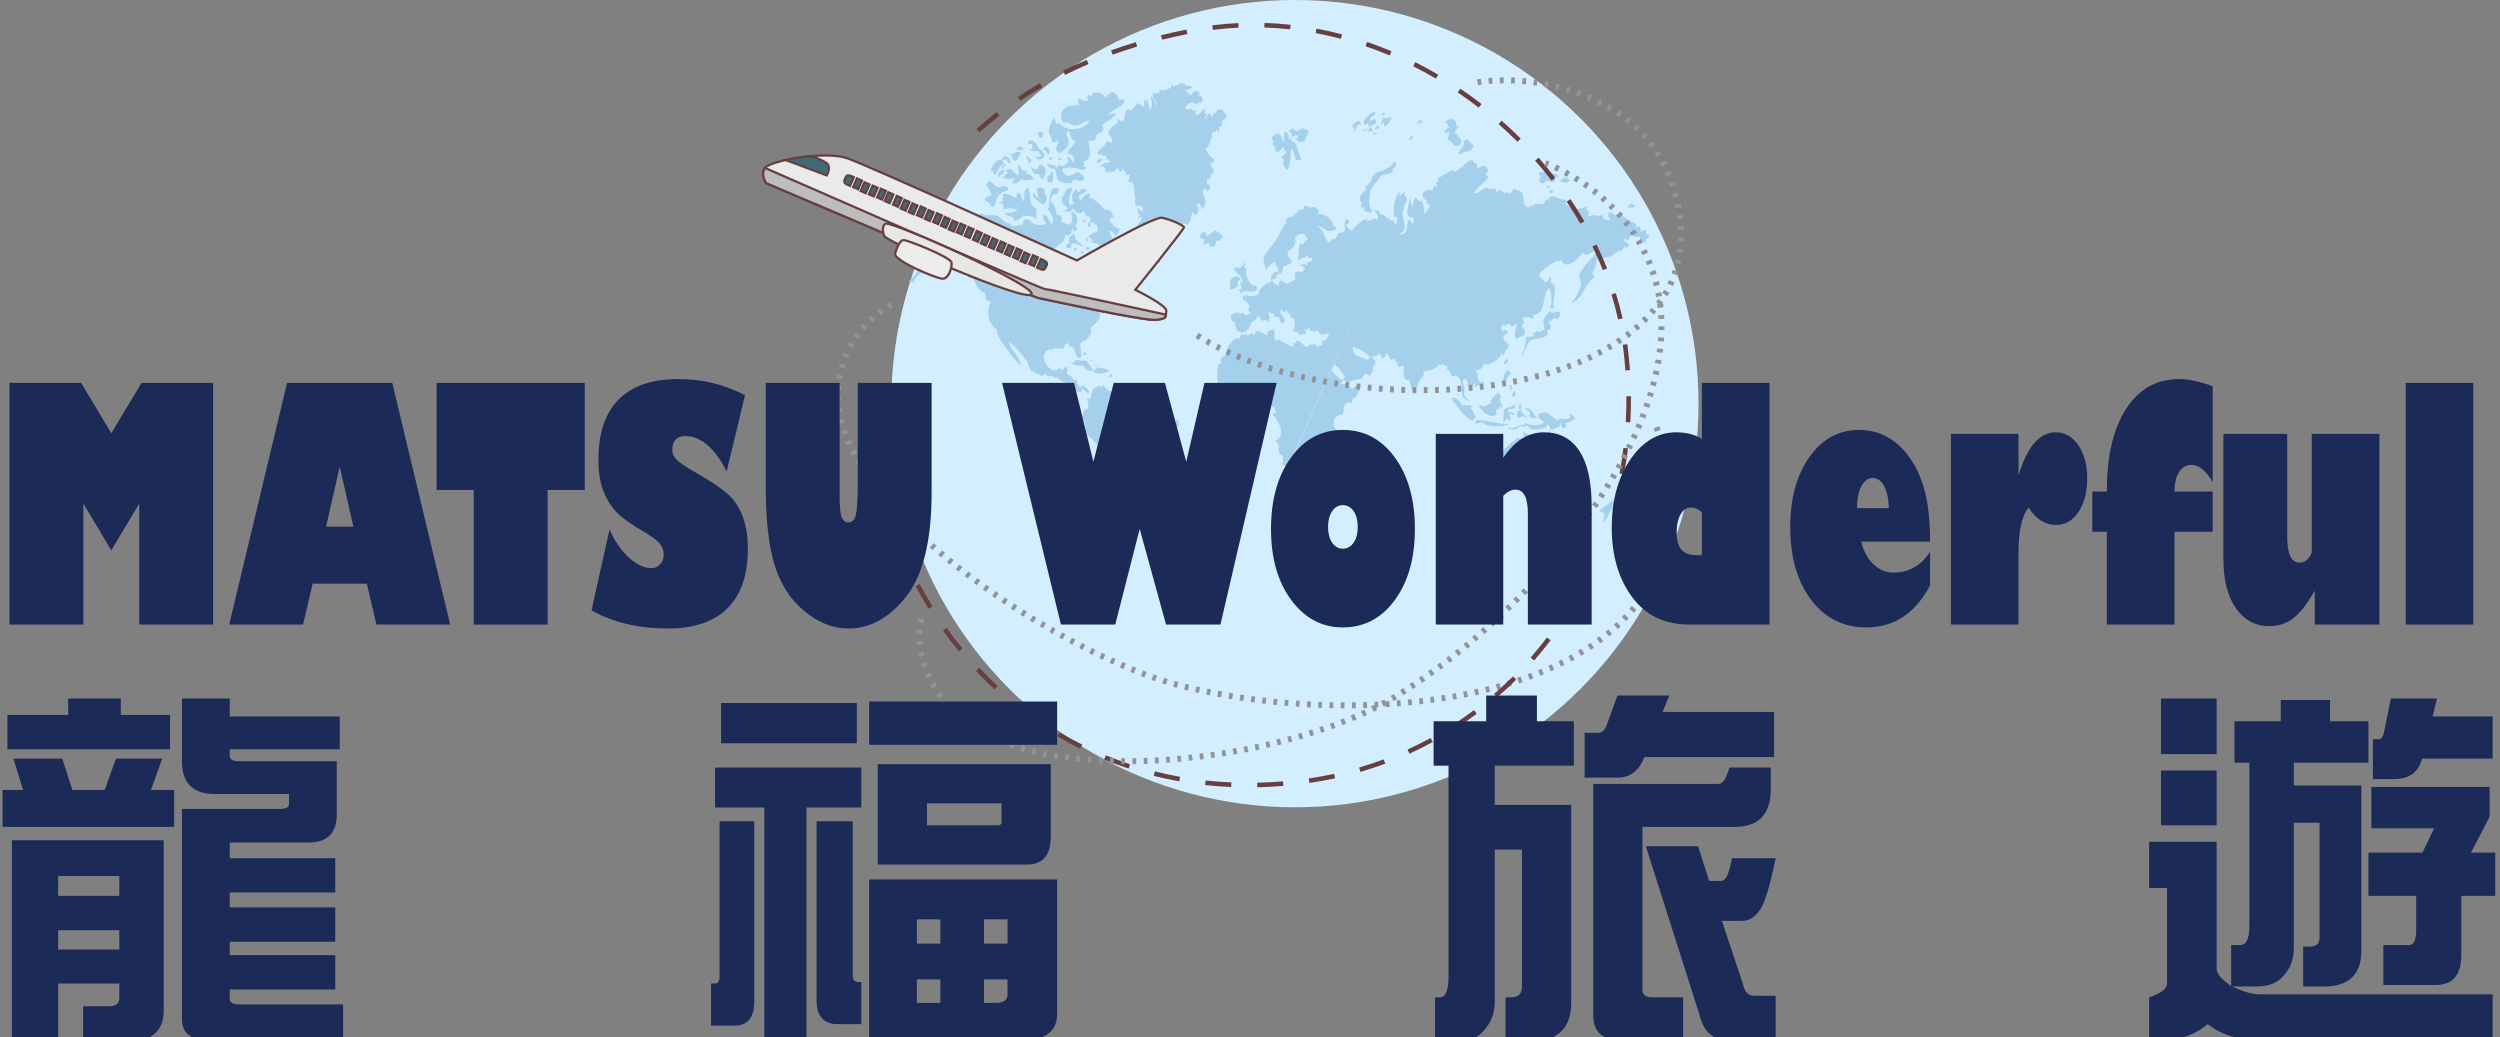 <?xml version="1.0" encoding="utf-8"?>
<!-- Generator: Adobe Illustrator 16.0.0, SVG Export Plug-In . SVG Version: 6.00 Build 0)  -->
<!DOCTYPE svg PUBLIC "-//W3C//DTD SVG 1.0//EN" "http://www.w3.org/TR/2001/REC-SVG-20010904/DTD/svg10.dtd">
<svg version="1.0" xmlns="http://www.w3.org/2000/svg" xmlns:xlink="http://www.w3.org/1999/xlink" x="0px" y="0px" width="764px"
	 height="317.055px" viewBox="0 0 764 317.055" style="enable-background:new 0 0 764 317.055;" xml:space="preserve">
<rect x="0" y="0" width="764" height="317.055" fill="#808080" stroke="none"/>
<style type="text/css">
<![CDATA[
	.st0{fill:#E8E7E6;}
	.st1{fill:#1B2A56;}
	.st2{fill:#EBEAEA;}
	.st3{fill:#ECECEB;}
	.st4{fill:#BEBDBD;}
	.st5{fill:#673F41;}
	.st6{fill:#D3EEFF;}
	.st7{fill:none;stroke:#919397;stroke-width:1.832;stroke-miterlimit:10;stroke-dasharray:1.145,2.29;}
	.st8{fill:none;stroke:#673F41;stroke-width:0.692;stroke-miterlimit:10;}
	.st9{fill:#A4D0EB;}
	.st10{fill:#40697A;}
]]>
</style>
<g id="圖層_2">
	<circle class="st6" cx="395.717" cy="123.354" r="123.354"/>
</g>
<g id="圖層_1">
	<g>
		<path class="st9" d="M281.064,62.343c0,0-0.275,0.258-0.549,0c0,0.516-0.549,0.774-0.549,1.546
			c-1.371,0.258-1.92,1.287-3.292,1.544c0.274,1.288-0.272,2.061-1.644,2.061c0.273,1.031,1.371,2.061,2.467,2.318
			c-0.549,1.803,1.646,4.122-1.645,1.288c-3.565,2.577,1.096,2.577,1.371,4.122c0.548-0.515,1.371-0.515,1.646-0.515
			c-0.275,1.031-1.099,1.804-2.196,1.804c0,0.772-0.272,0.515,0.274,1.288c-1.096,1.545,2.195,3.864,3.292,3.349
			c1.097,1.289-1.37,4.121-2.469,4.637c0.274,0.258,0.823,0.258,1.372,0.515c0.549-1.803,2.193-2.576,3.564-4.121
			c0.822-1.031,0.822-2.576,2.193-3.607c0,0.773,0.549,0.258,0,1.289c0.823,0,1.371,0,2.193-0.516c0,0.258,0,0.258,0.275,0.516
			c1.371-2.061,2.193,0,3.84-0.516c0,0.516,0.273,1.031,0.273,1.546c2.194-0.258,4.112,2.575,4.662,4.122
			c0.273-0.258,0.823,0,1.096-0.258c0.274,1.288,2.469,4.894,3.565,4.636c0.822,1.288,0,2.577,1.646,2.577
			c0,0,0.548,0.773,0.273,0.773c-1.097,0.772-0.821,5.408,0.274,6.181c0.274,0.773,0.823,1.288,1.646,1.803
			c-0.274,1.803,2.194,4.637,3.017,5.925c1.371,2.061,2.743,3.606,4.388,5.151c-0.273-2.834-3.291-4.894-3.839-7.469
			c1.371,0.771,4.662,4.635,5.484,5.923c0.548,0.773,0.823,2.062,1.371,3.091c0.55,0.258,2.469,1.03,3.29,1.546
			c0.275-0.257,0.823-0.516,1.099-0.773c0.822,1.546,2.193,0.258,3.29,1.546c0.273,0,0.273-0.258,0.549-0.516
			c0.548,1.546,1.92,1.288,2.742,2.318h0.549c0.822,1.03,1.918,2.576,3.839,2.318c0-0.772,0.274-0.516,0.548-1.029
			c0.548,0.771,1.098,1.029,1.646,1.545c0.547-1.288-0.824-1.804-1.646-2.576c-0.273,0.258-0.823,0.516-0.823,0.772
			c-0.821-0.772-1.096-1.803-1.096-2.833c-0.274,0.258-0.55,0.515-0.824,0.515c-0.547-0.772-1.097-1.544-2.192-1.803
			c0.273-0.772,0-1.802,0.273-2.318c-0.548,0.258-1.096,0.258-1.645,1.03c-0.273-0.258-0.549-0.514-0.823-0.772
			c-2.193,3.348-7.678-3.863-3.017-5.667c0,0.258,0,0.258,0.274,0.515c0.821-1.288,2.467-0.257,4.114-0.772
			c0-1.031,0.274-1.29,1.371-1.546c0,0.516,0.272,0.774,0.272,1.288c0,0,0.55-0.514,0.55-0.257c1.646,0.772,0.547,2.577,2.467,3.605
			c1.92-1.029-1.371-4.121,1.371-5.409c1.098,0,2.744-2.575,1.92-3.606c0.824-1.288,1.921-1.545,2.742-3.091
			c0.549-1.031-0.273-2.576,1.92-3.091c0.274,0.515,0.824,0.772,1.098,1.288c1.098-0.257,1.098-1.545,0.548-2.575h1.097
			c0,0.257,0,0.514,0.273,0.771c1.372,0.258,3.84,0.258,2.194-1.802c-0.822,0.773-3.564-0.516-4.661-0.773
			c0.549-2.317,2.742-1.545,3.839-0.516c1.097-0.514,1.646-1.802,2.743-2.318c0,1.289-1.646,5.668,1.645,3.607
			c0,0.514,0.822,1.031,0.822,1.545c3.017-1.288,0-1.545-0.273-2.318c-0.823-1.545-0.823-2.834-1.646-4.122
			c0-0.257-0.822,0-1.097-0.257c0-0.257,0.274-1.288,0-1.546c-0.274-0.256-1.645-1.031-1.92-1.287
			c-0.822-1.031-0.822-2.577-2.192-2.834c-0.549-0.772-0.823-1.803-0.549-2.833c-2.194-0.258-1.096,2.061-2.742,1.802
			c-1.645-0.257-1.098-3.605-3.016-3.605c-3.018-0.515-0.824,6.439-0.824,8.501h-1.096c0,0.772,0.273,1.545,0.273,2.317
			c0,0.773-0.549,1.804-0.549,2.318c-1.646,0.258-2.467-1.03-1.92-2.318c-2.192-0.258-0.547-3.091-3.564-2.575
			c-0.821-1.546-3.564-2.576-5.21-4.122c0.549-1.546,0-3.091,1.371-4.895c1.646-1.545,3.018-1.545,3.018-4.122
			c0.273,0,0.821,0.258,1.097,0.516c0.272-0.516,0.547-0.516,0.822-0.772c0-1.031,0-0.774,0.547-1.546
			c0,0.258,0.274,0.772,0.274,1.03c0.55-0.258,0.824-0.772,1.099-1.288c-0.274-0.257-0.549-0.257-0.824-0.516
			c1.371-1.287,0.824-3.864-1.096-4.378c0,1.803,0.821,3.092-0.822,4.122c-0.823-0.515-1.371-0.773-2.193-0.773
			c0.273-0.772-0.275-1.545,0-2.061c-0.55-0.258-0.825-0.258-1.373-0.258c-0.273-1.03-0.823-3.863-1.919-4.121
			c0-0.773,0.274-1.546,0.549-2.061c1.097,0,2.193-0.514,1.918-1.803c-3.563-1.545-2.467,4.636-3.289,6.182
			c0.822,1.287,2.193,3.091,1.097,4.636c-0.822-1.031-1.097-2.576-2.469-3.091c-0.273,1.031,0,2.061,0.824,2.834
			c-1.098,1.031-4.389,0.515-4.937-1.03c-0.55,0-1.372-0.258-1.92-0.258c0,0.514-0.274,1.288-0.274,1.803
			c-1.371-0.515-2.193,1.03-3.84,0c0-0.258,0-0.258,0.274-0.515c-1.919,0.515-2.742-1.803-4.388-2.318
			c-1.92-0.516-3.29,0.258-4.936-0.773c-0.273,0-0.273,0.258-0.549,0.516c-0.274-0.258-0.274-0.258-0.821-0.516l-0.274,0.516
			c-1.646,0.516-3.291,0.516-4.662,1.289c-0.275-0.516-0.549-0.773-0.823-1.031c-1.37-0.516-3.291-0.516-4.662-0.516
			c-0.275,0-0.548-0.516-0.823-0.516c-0.273,0-0.273,0.258-0.549,0.516c-0.273-1.03-1.096-1.287-2.192-1.03V63.89
			c-0.274,0-0.274,0.258-0.548,0.258c0,0,0-0.258-0.275-0.258c-0.274,0-0.549,0.258-0.822,0.258
			C282.16,63.632,281.064,62.859,281.064,62.343"/>
		<path class="st9" d="M301.082,60.54v0.773c1.097,0.257,1.371,1.031,2.193,2.061c1.097-0.516,1.097-2.576,1.646-3.349
			c1.099-1.288,1.919-1.545,3.291-2.06c-0.549-2.061-1.919-0.517-3.291-0.773c-1.372-0.516-2.468-3.348-3.563-0.516
			c1.096,0.772,1.369,2.061,1.644,3.092c-0.548,0-1.371,0.515-1.644,0.515"/>
		<path class="st9" d="M306.566,60.025c0,0.515-0.547,0.772,0,1.288c-0.547,0.258-0.822,0.516-1.097,0.773
			c0.274,0,0.822,0.257,1.097,0c0,0.516,0.274,1.545,0,2.061c1.372-0.773,3.29-0.516,4.388,0c-1.098,1.03-2.742,0.772-4.113,1.03
			c0.548,0.515,1.646,1.031,2.742,1.031c-0.274,0.515,0.273,0.773,0.273,1.288c1.646,0,2.194-1.545,3.565-1.545
			c1.371-0.258,2.469,0.514,3.564,1.031c-0.273-1.031-0.821-2.062,0-3.092c-3.017-0.772-1.645-4.637-2.741-6.44
			c-1.921,0.516-0.823,2.834-1.371,4.122c-0.823-0.773-0.55-2.318-1.92-2.833c0,0.772-0.548,1.03-0.273,1.802
			c-1.647-0.772-3.84-2.06-4.389-0.772"/>
		<path class="st9" d="M303.001,51.268c0,0.257-0.273,0.772-0.273,1.03l0.548-0.258c0.274,0.515,0.274,1.031,0.549,1.545
			c1.371-1.288,1.097-2.575,3.016-3.606c-0.274-0.257-0.274-0.516-0.548-1.03c0.273,0,1.099-0.258,1.371-0.258
			c0,0.516,0.549,1.031,0.823,1.288c1.097-1.545-1.646-3.349-2.467-1.03C304.372,48.434,303.824,50.238,303.001,51.268"/>
		<path class="st9" d="M306.292,52.04c-0.822,0.258-1.371,1.03-1.371,2.061c1.098-0.516,1.646-1.031,2.194-1.803
			c-0.275-0.258-0.549-0.258-0.823-0.515c0.274-0.516,0.548-1.03,1.098-1.546c-0.823-0.257-0.823,0.258-1.098,0.773"/>
		<path class="st9" d="M308.486,51.525c-0.547,0.258-0.823,0.258-1.097,0.773c0.273,0,0.273,0.257,0.55,0.514
			c-0.55,0.258-1.099,1.289-1.373,1.289c1.097,1.03,2.468,0.516,3.839,0.258c-0.822,0.514-0.822,1.288-1.371,1.545
			c1.371,0.516,2.469-0.257,3.018-1.287c1.645,1.03,2.468,0.256,3.839,0.256c-0.274-1.03-1.371-2.061-2.469-1.545
			c0,0.257,0.274-0.773,0.548-1.03c-0.548,0-1.096-0.258-1.645-0.258c-0.273-0.772-0.549-1.288-0.822-1.803
			c-0.823,1.288,0.273,2.318-0.274,3.348c-1.097-0.515-1.646-1.545-2.468-2.061"/>
		<path class="st9" d="M309.034,47.404c0,0.515,0.548,1.288,0.822,1.803c1.372-0.258,1.372-1.545,2.196-2.319
			c-1.1-1.545-2.471,0.773-3.841,0.258"/>
		<path class="st9" d="M310.131,45.601c1.098,0.258,1.372,0,2.193,0.516c0-0.258,0.275-0.773,0.275-1.031
			c-1.097-0.515-1.646-0.259-2.193,0.773"/>
		<path class="st9" d="M314.52,42.767c-0.275,0.516-0.275,0.773-0.275,1.288h1.098c0,0.258,0.275,1.031,0.275,1.288
			c-0.275,0-0.55,0.516-1.098,0.773c0.822,0,1.919,0.257,2.742,0c0.548,0.772,0.821,1.288,0.821,1.802h-1.645
			c0.547,1.546,2.741,0.773,2.741-0.514c0-1.288-2.194-1.804-2.194-3.091c-0.272-0.516-1.368-1.288-1.644-1.288"/>
		<path class="st9" d="M313.696,47.661v1.03h0.547v1.289c1.647-0.514,0.824-1.803-0.272-2.061"/>
		<path class="st9" d="M317.536,40.191c0,0.257-0.274,0.257-0.274,0.773c0,0.257,0.548,1.031,0.548,1.288
			c1.371-0.516,1.371-1.288,0.274-2.061"/>
		<path class="st9" d="M319.455,44.828c-0.275,0.258-0.548,0.516-0.822,0.773c0.822,0.258,1.371,0.772,1.646,1.803h-0.274
			c1.37-0.516,0.822-2.061-0.274-2.576"/>
		<path class="st9" d="M321.375,48.176h-0.822c0,0,0,0.516,0.274,0.773c0.822-0.258,0.822-0.516,0.822-1.031"/>
		<path class="st9" d="M323.567,48.434c0,0-0.272,0.257-0.272,0.516c1.097,0,0.548,0.257,1.097-0.516h-0.549"/>
		<path class="st9" d="M314.793,51.01c0.274,0,0.274,0.258,0.549,0c0.549,1.03,0.823,0.516,1.371,1.03
			c0-0.256-0.274-0.514-0.274-0.772l0.823,0.516c0-2.061,1.37-1.546,2.193-0.258c0.55,1.288-0.548,2.06-0.548,3.349
			c-0.823-0.258-1.372-0.773-1.372-1.804c-0.273,0.257-0.822,0-1.37,0.257c-0.274-0.514-0.823-1.288-1.098-2.06"/>
		<path class="st9" d="M320.553,53.585c0,0.258-0.274,0.258-0.547,0.515c0,0.516,0.272,0.774,0,1.29
			c2.739,1.544,1.644-2.319,1.644-3.091c-0.823,0.257-0.275,0.514-0.549,1.03"/>
		<path class="st9" d="M319.18,57.449v1.804c1.373,1.03,0.55,2.318-0.273,3.348c-1.371-1.03-4.113-2.317-3.016-3.863
			c0.273,0.772,0.822,1.03,1.097,1.803c1.097-1.288-1.646-3.091,1.097-3.349c0.274,0,0.274,0.258,0.274,0.515
			C318.633,57.707,319.18,57.449,319.18,57.449"/>
		<path class="st9" d="M320.553,49.979c-0.274,0.257-0.274,0-0.547,0.516c0.272,0.258,0.82,0.773,0.82,1.03
			c2.469-0.516,1.646,2.061,2.469,3.349c0.821,1.031,3.016,1.288,4.388,1.031c0-0.516,0.272-1.031,0.272-1.031
			c0.824,0,2.47,0.772,3.017,0.257c1.098-1.03-0.822-2.318-1.92-2.576c-0.821,0.772-1.919,1.03-3.016,1.288
			c-4.387-3.864,3.016-2.575,5.21-1.803c0.274-0.257,0.549-0.515,0.549-0.772c0-0.259-0.549-0.259-0.549-0.515
			c-0.274-0.258,0.274-0.517,0.274-0.517c0-0.257-0.549-0.515-0.821-0.771c3.565-0.774,2.192-4.122,1.92-6.44
			c1.37,0,2.742,0,2.192-1.545c1.097-0.773,3.291-1.547,1.92-3.091c0.548-0.516,1.097-1.031,1.645-1.289
			c0.823-0.257,1.92-1.803,3.018-2.061c-0.823-0.772-1.919-0.258-3.018,0.257c1.099-1.803,5.76-2.834,5.211-4.895
			c-0.547,0-1.371,0-1.646,0.258c-0.822-2.575-1.919-3.606-4.113-0.772c-0.823-1.803-3.839-2.32-4.387-0.516
			c-0.275-0.257-0.822-0.257-1.099-0.515c0,0.515-0.273,1.03,0.276,1.802c-1.099,0.516-2.194,0-3.017-0.772
			c-0.275,0.772-0.275,1.544,0.272,2.317c-0.272,0-0.548-0.258-0.823-0.258c-0.546,0.515-0.272,0.515-1.097,0.258
			c-0.548,0.257-1.369,0.257-1.645,0.257c-2.469,1.547-2.194,2.577-1.645,4.895c0.822,0,1.37,0.257,1.92,0
			c2.193,2.575,4.386-0.515,6.58-0.515c-1.92,3.09-7.678,3.605-9.324,0.772c-0.547,0.258-0.822,0-1.097,0.258
			c0-0.773-0.549-1.546-0.549-2.062c-0.547,0.516-1.644,3.091-1.644,3.864c-0.274,1.546,1.371,2.319,0.821,3.864
			c1.098-0.257,1.371,0,1.921-0.772c0.547,2.061-1.921,2.318,0.547,4.122c1.099-1.031,2.744-1.545,2.744-3.349
			c0.273-1.287-1.646-2.575,0-3.606c0.273,1.031,0.821,2.062,1.097,2.834c2.467,0.772-1.646,2.577-1.372,4.122
			c-0.274,0-0.548-0.257-0.822,0c1.919,0,3.291,1.03,2.742,2.833c-0.823-0.772-1.098-1.546-2.194-2.061
			c0.274,0.257,0.274,1.289,0.55,1.804c-1.098,0.771-1.92,2.06-3.018,0.771c0,0.258-0.273,0.517-0.549,1.031
			c-0.548-0.773-1.37-1.031-2.467-1.031c0-0.257,0.273-0.257,0.273-0.515"/>
		<path class="st9" d="M326.311,57.707c-0.821,0.515-0.821,1.289-1.372,2.061c-1.371,2.833,0.276,2.061,1.372,4.121
			c-0.273,0.258-0.821,0.258-1.096,0.516c1.096,0.515,2.193,0.258,3.015-0.772c0.274,1.801,1.92,2.059,3.017,0.772
			c0.274,1.029,0.549,1.029,0.549,1.802c1.371-0.515,2.195,1.031,0.824,2.061c0.547-0.257,1.096-0.257,1.646-0.514v1.287
			c0.272-0.257,0.547-0.516,0.547-0.773c1.92,3.091-0.547,2.317-2.192,3.865c0.272,0.257,0.821,1.03,1.646,1.287
			c-0.274,0-0.824,0.258-1.099,0.258c0.824,0.516,1.646,0.773,2.742,1.03c0.274,1.29,1.098,2.834,2.468,1.804
			c0.55,1.03,1.098,2.06,2.468,1.545c-0.273-0.772-1.097-1.802-1.645-2.576c0.548,0.516,1.371,0.774,1.92,1.031
			c0.822-1.546-2.193-4.636-2.193-6.183c0.821,0.257,1.645,1.031,2.193,1.804c0.274-0.517,0.822-1.547,1.097-2.062
			c-1.646-0.516-4.937-3.606-1.919-3.606c-0.273-1.288-1.098-2.832-2.742-2.317c-0.549-1.03-3.564-3.864-4.663-3.607
			c1.099-2.833-2.192-0.772-2.467,0.773c-2.195-2.06,1.096-1.802,1.646-3.091c-0.824-0.772-1.921-0.515-2.469,0.516
			c-0.273-0.258-0.548-0.516-0.548-1.031c-1.646,0.772-1.921,3.606-0.824,4.379c-3.015,2.318-0.821-3.864-0.547-4.637
			c-0.274-0.258-0.55,0-0.55,0"/>
		<path class="st9" d="M326.858,72.132c0,0.515,0,1.288-0.273,1.803c0,0,0.273,0,0.548,0.258c-3.291,1.287,0.823,2.833,0.273,0.256
			c1.92-0.514,2.47,1.03,3.841,0.773c-1.098-1.03-3.018-1.545-2.743-3.348c-0.822-0.516-0.822,0-1.098,0.257"/>
		<path class="st9" d="M328.229,75.737c0.275,0.258,0,0.517,0,1.031c0.823-0.257,0.55-0.257,0.823-0.772l-0.548-0.258"/>
		<path class="st9" d="M330.699,76.511c0,0.258-0.55,0.516-0.275,1.03C331.795,77.283,330.973,77.026,330.699,76.511"/>
		<path class="st9" d="M331.795,80.632c0,0.515-0.274,0.515-0.274,1.03c0.55-0.257,0.55-0.257,0.822-0.516
			C332.343,80.89,331.795,80.632,331.795,80.632"/>
		<path class="st9" d="M330.973,83.465c-0.273,0.515-0.548,0.774-0.548,1.288c0.821-0.257,0.821-0.257,1.37-0.514
			C331.795,83.465,331.246,83.723,330.973,83.465"/>
		<path class="st9" d="M331.795,72.647c-0.274,2.061,1.371,1.03,0.275,0"/>
		<path class="st9" d="M332.618,75.222c-0.275,0.258-1.098,0.258-0.275,1.289C333.439,75.996,332.618,75.738,332.618,75.222"/>
		<path class="st9" d="M332.344,68.268c0.275,0.515-0.273,1.03,0.822,1.03c0.275,0,0.275-0.257,0.275-0.257
			c-0.275-0.257-0.275-0.772-0.55-1.03"/>
		<path class="st9" d="M330.973,67.238c0.273,0.515,0,1.03,0.822,0.515c0-0.515-0.549-0.515-0.549-0.772"/>
		<path class="st9" d="M328.505,110.254c-0.275,0.258-0.548,0.773-1.097,1.03c1.097,0.258,2.741,0.516,3.838,0.516
			c0.274,1.545,1.647,1.801,3.019,1.288c-0.549-0.515-1.921-2.575-2.47-2.833c-0.549-0.257-1.371,0.258-2.192-0.257"/>
		<path class="st9" d="M334.812,112.83c-0.274,0.258-0.547,0.515-0.547,1.03c0.822,0,1.096,0.257,1.644,0.257
			c0.823,0,2.194,0,3.017-0.772c-0.822-0.771-2.742-1.029-3.838-1.029"/>
		<path class="st9" d="M334.537,111.285c0.274,0.257,0,0.772,0.823,0.257c0-0.515-0.275,0-0.549-0.257"/>
		<path class="st9" d="M333.166,109.739c0.275,0.516,0,0.516,0.275,0.773h0.273C333.99,109.997,333.441,109.997,333.166,109.739"/>
		<path class="st9" d="M332.07,108.966v0.774C332.617,109.481,332.07,109.224,332.07,108.966"/>
		<path class="st9" d="M331.246,107.678c0,0.515-0.273,0.774-0.273,1.03c0.548-0.256,0.822-0.256,1.098-0.772
			c0-0.258-0.55-0.258-0.55-0.258"/>
		<path class="st9" d="M339.199,114.375c0,0.515-0.547,0.515,0,1.03c0.549-0.257,0.549-0.516,0.823-0.772
			c-0.274-0.258-0.823-0.258-0.823-0.515"/>
		<path class="st9" d="M335.361,117.981c-0.275,0.257-0.275,0.257-0.275,0.774c0,0-0.822-0.518-0.548-0.518
			c-0.822,1.031-1.097,2.319-1.372,3.607h-1.096c0.549,1.288,0.823,2.318,0.273,3.09c-1.645,0.26-1.098,1.547-1.645,2.835
			c1.371,1.288,0.821,3.607,1.645,5.152c0.275,0.256,1.646,1.545,1.92,1.802c0.822,0.515,0.822,2.062,1.918,0.515
			c0.824,1.031,1.373,2.062,0.275,2.834c3.564,2.062-3.016,8.758,0,11.851h-0.549c-0.822,1.028-1.097,3.089-0.822,4.377
			c-0.548,0-1.37,0.516-1.645,0.516c0.822,1.545-0.275,2.576,0.549,3.863c-0.549,1.288-0.274,2.835,0.273,3.865
			c0.274,0,0.548-0.258,0.822-0.258c0.275,2.061,3.017,2.574,4.388,3.864l0.548-0.517c-0.822-0.773-1.097-1.802-1.097-2.833
			c0.274,0,0.549,0,0.823,0.257c-1.92-2.575-1.646-3.091,0.822-5.409c-1.097-1.03-0.549-2.575-1.371-3.863
			c1.371-0.516,3.291-1.03,1.371-2.575c1.371-0.773,3.018,0.515,4.113-0.517c0.822-0.771,0.549-3.349-0.273-4.12
			c0.548,0,1.37-0.259,1.921-0.259c2.466,2.319,1.644-0.771,2.192-1.545c0.822-1.03,2.468-0.514,2.468-2.319
			c1.92-1.029-1.646-2.573,1.372-3.604c0.822,1.031,1.919,0.773,3.016,1.031c0-0.517,0.274-1.289,0-1.805
			c2.742-1.803,0.274-3.091,1.096-5.15c0.551-1.287,5.212-2.062,3.291-4.638c-0.547,0-0.547,0.258-0.822,0.516v-1.287
			c-0.548,0-0.822,0.257-1.096,0.257v-0.515c-1.098,0.258-2.469,0-3.018-1.031c-1.097,0.258-2.193-0.515-3.291,0.515v-1.029
			c-0.273,0-0.548,0.257-0.822,0c-1.098-0.515-1.645-1.546-1.098-2.833c-0.273,0.257-0.822,0.257-0.822,0.516
			c0-0.259,0-1.031-0.273-1.289c-1.097,0.258-1.371,0.258-1.92-0.773c-0.272,0.258-0.549,0.258-0.823,0.516
			c-0.274-0.258-0.274-0.516-0.274-0.516c-0.273,0-0.548,0.258-0.822,0.258c-0.549-1.03-1.369-2.061-2.193-2.832
			c-0.274,0.256-1.371,0.514-1.646,0.514c0-0.258-0.273-0.771-0.273-1.031c0,0.518-0.549,1.031-0.549,1.548
			c-1.097-0.259-2.467-1.03-2.742-2.319c0,0.258-0.547,0.771-0.547,0.771"/>
		<path class="st9" d="M343.861,161.256c0,0-0.547,0.258-0.822,0c-0.274,0.772-0.274,0.772,0.275,1.287
			c0.272,0,1.369-0.257,1.644-0.257c0-0.517-0.549-1.03-0.822-1.289"/>
		<path class="st9" d="M393.496,143.225c-0.548,0.771,0,1.545,1.098,1.545c0,0.516,0.273,1.287,0.273,1.804
			c0.273,0,0.548-0.257,0.823-0.257c0.273,0,0.273,0.514,0.822,0.514c0-0.257,0.822-0.773,1.098-1.545
			c2.741,2.318,4.387,0,6.033-2.061c-0.275-0.258-0.55-1.03-1.099-1.03c0.823-0.773,1.646-1.546,3.018-1.803
			c-0.823-0.773-0.823-1.804-0.823-2.835c0.549-0.771,0.274-0.514,0.823-1.029l0.273,0.258c0.549-2.061,4.114-2.576,2.194-4.896
			c0.274,0,0.274-0.256,0.548-0.513c-1.646-0.773-0.548-2.318-1.096-3.863l0.548,0.515c0-0.258,0.274-0.772,0.548-1.03
			c0,0.258,0.274,0.258,0.274,0.516c0.274-0.258,0.274-0.774,0.549-0.774c0.273,0,0.273,0.259,0.823,0
			c1.098-1.546-0.55-2.833,1.919-3.862c0.549,0.258,0.822,0.258,1.097,0.258v-1.031c1.92-1.288,1.92-2.576,2.743-4.379
			c-1.098-0.258-2.195,0.256-2.743,1.287c-0.548-0.773-1.371-1.287-1.918-1.802c-0.551,0.257-1.098,0.257-1.647,0.257
			c0.275-1.03,1.097-1.803,1.921-0.516c0.548-0.258,0.822-0.515,1.37-0.515c-0.822-1.288-2.194-1.288-2.741-0.257
			c-2.47-1.031-6.856-7.471-6.034-10.046c0,0,0.275,0.772,0.275,1.03v-1.546c1.097,0.773,3.289,4.38,3.289,5.925
			c1.098,0,2.744,2.833,3.292,3.864c0.822,0.516,0.822,0.258,1.371,1.287c1.097-0.514,2.468-0.771,3.565-1.029
			c1.096-0.516,0.548-2.576,2.468-0.773c0.822-0.772,1.371-1.803,1.095-2.833c0.276-0.257,0.55-0.257,0.824-0.773
			c0-0.772-0.274-1.804-1.646-2.318c-0.273,0.514-0.823,0.772-0.823,1.031c-0.548-0.258-3.563-1.289-3.563-1.546
			c-1.098-1.03-1.372-3.606,0.273-1.803c1.097-0.258,3.29,1.803,4.113,2.318c1.098,0.257,2.193-0.258,3.017-1.03
			c0,0.514,0.549,0.772,0.549,1.544c1.097-0.514,1.371-0.514,1.097-1.544c0.822,0.256,1.37,1.03,1.37,2.061
			c0.275-0.258,1.099-0.258,1.372-0.517c0.273,0.517,0.273,0.773,0.273,1.032c0.275,0,0.55,0,0.55-0.258
			c0,1.288,0.274,2.576,1.92,1.288c0.547,1.288-0.823,4.894,1.919,4.637c0.274,1.801,0.548,2.832,1.371,3.863
			c1.097-1.546,1.371-4.379,3.016-5.152c-0.272-0.258,0-1.03-0.272-1.289c2.742-0.514,3.289-0.771,5.209-2.316v0.516
			c0.274-0.258,0.823-0.516,1.097-0.516c0.274,0,0,0.516,0.274,0.516c0.548,0,0.548-0.258,0.823,0c0,0.257,0,0.772-0.275,1.029
			c1.098,0.258,1.372,1.288,1.646,2.318c2.194-1.288,3.016,1.803,3.016,3.09c0.274,2.318-0.548,3.35,2.469,4.381
			c-0.547-0.773-1.371-1.031-1.646-1.804c-0.273-1.288,0-1.03,0-2.061c0-0.774-0.823-2.062-0.273-2.575
			c1.097-1.289,1.372,1.287,1.372,1.801c0-0.256,0.272-0.256,0.547-0.256c0,0.256,0.274,0.772,0.274,0.772
			c0.548-0.517,1.371-1.03,1.645-1.804c-0.273,0.517-0.273,1.287-0.548,1.804c0.548-0.517,1.37-0.772,1.92-1.287
			c0.273,0,0.822,0.257,0.822,0.257c0-0.257,0.274-0.773,0.274-0.773c-1.919,0.773-2.469-2.317-1.646-2.833
			c0,0.258,0,0.516-0.272,0.516c-0.55-0.516-0.55-1.03-0.55-1.288c1.098,0,2.469-0.515,2.194-1.803
			c2.194,0.516,4.937-1.546,5.759-3.348c0.274,0.256,0.549,0.772,0.549,1.03c0-0.516,0.274-1.03,0.274-1.545
			c0.548-0.515,1.097-1.288,1.37-2.062c-1.919-1.288-2.741-2.317-0.273-3.863c-0.549-0.518-0.549-0.518-1.371-0.773
			c-0.274,0.256,0,0.515-0.274,0.773c-0.822-1.031-0.822-2.061,0.549-2.319v0.772c0.822-1.288,1.646-1.288,2.192,0
			c0-0.257,1.099-0.772,1.372-1.03c0,1.803-0.822,2.576-0.273,4.637c0.822-0.258,1.371-0.515,2.193-1.288
			c0,0.257-0.275,0.515-0.275,0.773c2.195-1.805,0.275-2.063,0-3.865c0.275-0.257,0.549-0.257,0.824-0.257
			c-0.275-0.516-0.275-1.288-0.549-1.804c0.273,0,1.37-0.258,1.646-0.258c0.821,0.517,0.821,0.258,1.371,0.517
			c0.273-0.259,0.273-0.517,0.273-1.031c4.113-0.772,2.469-6.181,4.662-8.243c1.097,1.03,1.097,5.151,0.274,6.182
			c0.549,0,0.822,0,1.371-0.257c-1.096-2.319,1.92-6.697-1.096-7.728c0.273-0.771,0-1.287,0-2.06
			c-0.275,1.03-0.824,1.803-1.646,2.06c-1.097-1.804-3.017-1.546-0.822-3.605c0.822-0.773,4.112-3.349,4.936-2.833
			c0.274-0.259,0.549-0.259,0.822-0.516c0.823,3.606,5.76-0.257,6.307-2.06c2.194,1.545,2.194-0.515,4.662-0.773
			c-1.37,2.833-4.936,4.895-5.483,7.983c0,0,0.548,1.547,0.548,2.062c0,0.516-0.273,1.289-0.548,2.06
			c-0.548,1.547-1.372,2.578-2.469,4.122c3.839-1.543,3.839-5.924,7.13-7.985c-0.275-0.258-0.275-1.029-0.822-1.287
			c0.822-0.772,1.371-3.092,1.645-4.378c0.274,0.257,1.098,0.514,1.372,0.772c0.274-1.546,1.645-1.03,2.742-1.546
			c1.097-0.514,1.919-1.545,3.017-1.803v0.516c0.273-0.516,1.097-1.031,1.097-1.804h0.274c0.274,0.257,0,0.516,0.274,0.516
			c0.549-0.259,0.822-0.516,1.096-1.288c-0.822,0-0.822-0.514-1.645-0.772v-0.773c0.274,0.257,0.822,0.257,1.371,0.515
			c0.273-1.031,1.098-2.833,1.645-1.031c0.549,0,1.099,0.258,1.921-0.258c-0.275,0.258,0,0.773,0,1.289
			c0.548,0.516,1.371,0.772,1.919,0.516c-0.274-0.258-0.274-0.773-0.274-1.031v0.257c0.823-0.257,1.097-1.031,1.097-1.804
			c-0.273,0.258-0.548,0-1.097,0.258c0-0.516,0-1.03,0.274-1.288c-0.548,0-1.097,0-1.645,0.516c0-0.516-0.55-1.287-0.274-1.803
			c-0.275,0.257-0.822,0.257-1.372,0.516c0-0.258,0-0.773,0.274-1.031c-1.37-0.515-4.113-2.318-5.21-3.349
			c-1.646,1.802-1.92-1.031-3.84-0.257h0.549c-0.274,1.03-0.549,1.288,0.549,2.06c-1.371,0.774-2.468,0-2.468-1.287
			c-1.646,0.772-3.017-0.773-4.389,0.772c0.274-0.772,0-1.545,0.274-2.061c-0.547-0.258-0.547,0-0.821,0.257
			c0-0.516,0-1.03,0.274-1.545c-0.823,0-3.017,1.03-3.565,0.772c-1.372-0.257-1.646-1.287-3.018-1.287c0.274-0.517,0-1.289,0-1.546
			c-1.919,0.258-4.66-2.319-5.21-0.258c-1.097,0.516-1.097,0.258-1.371,1.288c-1.646,0.773-2.742-0.514-3.564,1.031
			c0-0.258-0.274-0.514-0.274-0.514c-0.275,0.256-0.822,0.771-1.097,0.771c-2.468-1.03-0.275-3.863-2.742-5.151
			c-0.55,0-1.097-0.258-1.646-0.516c-0.274,0.773-0.824,1.03-1.097,1.546c-0.275,0-0.549-0.258-0.823-0.517
			c-0.822,0.517-1.646,0-2.193-0.772c-0.274,0.258-0.823,0.516-1.098,0.772c0-0.514-0.548-0.772-0.548-1.287
			c-0.823,0.514-1.921,0.257-2.743-0.258c-1.097,0.515-2.467,2.318-3.564,1.803c0.822-2.061,3.564-3.091,4.387-5.152
			c-0.273,0-0.548-0.257-1.097-0.514c1.097-0.773,1.097-1.545,0.274-2.318c-0.822-0.772-1.645,0-2.742,0.515
			c0.275-1.288-0.274-1.804-1.371-2.061c0-0.258,0.275-0.258,0.275-0.515c-1.92-0.515-3.84,3.348-6.308,3.606
			c0.273-0.258,0.273-0.516,0.548-0.772c-1.646,0.515-3.564,1.802-5.209,2.833c0,0.257,0.273,0.257,0.548,0.516
			c-1.098,0.515-1.098,0.772-0.548,1.545c-1.099,0.258-1.646,0.773-1.371,1.546c-1.372-0.516-2.744,0-3.291,1.288l0.274,1.03
			c1.096,0.516,1.096,0.773,1.096,1.803c2.193,0.259,0,2.061-0.55,3.092c-0.546-1.031,0-2.833-1.096-4.122
			c-0.273,0.258-0.549,0.258-0.549,0.514c-0.273-0.772-0.821-1.03-1.096-1.545c-0.822,0.773-0.822,1.803-0.822,3.091
			c-1.098-1.03-0.55-2.576-1.098-3.863c0.822,1.803-2.742,7.212,1.098,6.955c0.273,0.772,0.273,1.289-0.275,2.061
			c-0.274-0.772-0.548-1.031-1.097-1.546c-0.823,1.546,0,5.668-3.29,4.379c4.387-0.258,0-6.182,1.919-7.47
			c-0.548-1.287,0.823-1.803,0.823-2.833c0-1.031-1.097-1.031-0.55-2.319c-0.821,0.517-1.096,0.258-1.646,1.289v-1.289
			c-1.645,0.774-2.192,6.183-1.645,7.471c0.273,0,0.549,0.258,0.823,0.258v1.289"/>
		<path class="st9" d="M426.952,68.01c0,0.258-0.274,0.515-0.549,0.773c0-0.516-0.549-0.773-0.549-1.546
			c-0.547,0-0.822,0.257-1.371,0.257c0.273-0.257,0.273-0.772,0.273-1.031c-0.273,0-0.547,0.516-0.821,0.258
			c-0.549-0.772-1.371-1.288-2.194-1.288c-0.273-1.03-0.548-1.288-1.646-1.288c0.549,0.772,2.194,3.864-0.274,2.576
			c-0.822,0.772-1.096,0.515-2.193,0.772v-0.772c-1.097,0.515-4.113,2.576-4.388,3.863c-0.822-0.257-1.371-1.03-1.919-1.802
			c1.371-0.773,1.371-1.546,0-1.804c-1.097,1.804,0.821,4.379-1.92,4.122c-0.549,0.515-1.098,1.289-1.371,2.061
			c-0.274,0-0.547-0.256-1.098-0.256c0,0.772-0.548,1.03-0.823,1.288c-1.645-1.546-1.37-3.865-3.564-5.152
			c1.646,0,2.469,1.545,3.292,1.545c1.371,0.258,3.839-0.772,1.646-1.545c-0.275-2.061-2.47-3.864-4.938-3.606
			c0.275-0.258,0.275-0.515,0.549-0.772c-0.549-1.03-1.646-2.061-2.467-1.03c-0.824-0.773-1.097-0.516-2.195-0.773v1.03
			c-0.548,0-0.821,0.515-1.919,0.257v0.772c-1.098,0.515-0.822,0.515-1.372,1.288c-1.096,0-2.191,0.516-2.467,1.547h0.822
			c-1.92,1.802-1.92,3.09-3.291,5.151c-0.822,1.544-2.193,2.833-3.017,4.121c-2.192,2.318-0.272,3.09-0.548,5.408
			c1.371-0.772,1.371-2.06,3.017-2.318c0.274,0.516,0.548,1.031,0.548,1.546c0,0,0.549-0.516,0.274-0.516
			c0,1.031,0,1.802,0.823,2.576c0.548-0.774,0.823-1.289,0.823-2.317c0.823,0,1.645-0.773,2.741-1.031
			c-0.274-0.773-0.548-1.546-1.097-1.804c-0.274-0.514-0.274-1.287-0.274-1.802c1.645-0.515,3.017-2.833,2.194-4.122
			c0.274-0.257,1.097-1.031,1.37-1.031c0.274,0,1.097-0.257,1.371-0.257c0.55,1.03,0.55,0.772,1.371,1.802
			c-0.821,0.258-1.096,0.773-1.646,1.545c0,0-0.547-0.258-0.822-0.258c-0.822,1.804-0.274,3.607-0.822,5.41
			c0.548-0.773,1.371-1.031,2.194-1.031c0.274,0,0.274-0.515,0.823-0.772c0,0.257,0.272,0.772,0.547,1.03
			c0-0.258,0.55-0.516,0.55-0.516c0.821,1.031,0.273,1.545-1.097,1.545v1.031c-0.823-0.515-1.373-0.515-2.47,0
			c0.274,0,0.823,0,1.097,0.259c0.274,0.257,0.274,0.514,0.824,0.772c-0.274,0.256-1.098,0.771-1.098,1.03
			c-0.549,0-0.549-0.259-1.097-0.259c-0.274,0-0.274,0.259-0.274,0.516c-0.273-0.257-0.548-0.516-0.548-0.516
			c-0.274,0.774-0.274,1.804,0,2.577c-1.098,0.257-1.92,0.772-2.743,1.287c-0.272-0.256-1.096-0.771-1.646-1.287v0.515
			c0,0-0.548-0.258-0.548,0c0,0.257-0.274,0.771-0.274,1.287c-1.097-0.258-1.92-0.771-1.92-2.06c0.549,0,0.823-0.257,1.371-0.257
			c0-0.259-0.273-0.516-0.273-1.032h1.097c-0.823-2.574-3.291,0.516-2.469,2.062c-2.193,0.771-3.563,1.803-4.113,4.122
			c-1.371,0-2.192,0.771-3.564,0c-0.274,0.257,0,0.516,0,0.771c-0.274-0.256-0.549-0.515-0.822-0.771
			c-0.824,1.802,1.097,1.802,1.645,2.834c0.55,1.029-1.097,1.544,0.55,2.574c-0.275,0.258-1.098,0.773-1.646,0.773
			c-0.822-1.031-0.274-0.773-1.646-0.515c-0.822-0.773-1.645,0-2.741,0.515c-0.275,0.515,0,1.289,0.273,1.803
			c1.92,0.257,0.273,2.833,2.468,3.349c2.194,0.516,3.017-1.546,3.564-3.092c1.098-0.257,1.646-1.287,1.92-2.061
			c0.274,0.515,1.097,1.289,1.371,1.803c0.823-0.514,0.823,0,1.646-0.257v1.03c0.823-1.03,0.549-2.576,0-3.607
			c0.823,0,0.549,0.258,0.823,0.516c0.273-0.258,0.548-0.258,0.548-0.258c0.275,0.258,0.823,1.03,0.823,1.288h1.371
			c-0.274,0.774,0.274,1.546,1.098,2.062c1.645-2.062-1.646-2.319-0.55-4.379c0.274,0.258,0.55,0.772,0.823,1.03
			c0.274-0.258,0.55-0.516,0.822-0.772c0.274,1.03,0.823,1.288,1.646,1.288c-0.822,0.257-0.822,0.257,0,1.288
			c0,0,0.273-0.257,0.548-0.257c0.55,2.317,0.275,2.06-0.274,4.121c1.099,0,1.92,0.517,2.194,1.288
			c1.097-0.514,0.549-0.514,1.92-0.514c-0.273-0.257-0.273-1.032-0.548-1.289c0.274-0.258,0.823,0.257,1.096,0
			c0-0.258-0.272-0.515,0.274-0.515c0,0,0.274,0.515,0.274,0.772c0.822,0.258,1.646,0.516,2.469,0
			c0.273,1.804,1.919,1.289,3.289,0.775c0,1.029-0.547,1.543-1.096,2.317h-1.097c0.273,0.257,0.273,1.03,0.273,1.287
			c-0.273,0.258-1.37,0.516-1.919,0.516c0-0.258-0.274-0.516-0.549-0.773c-0.822,0.257-1.096,0.257-1.646,0.257
			c-0.274,0.258-0.547,0.774-0.822,0.774c-1.098-0.517-3.016-3.607-3.29-1.032c-0.274-0.258-0.274-0.516-0.55-0.516
			c0,0.258-0.274,1.031-0.274,1.547c-1.37-0.774-3.564-1.804-4.661-2.577v0.773c-0.548-0.257-0.822-0.773-1.097-1.031
			c0-0.514,0-0.772,0.274-1.287c0,0-0.274-1.032-0.548-1.289c-1.372,0-2.193,0.773-1.646,1.803c-1.646-0.257-3.564-2.833-4.113,0
			c-1.096-1.03-0.823-0.514-1.92,0c-0.273,0-0.548-0.257-0.822-0.514c-0.274,0.257-0.274,0.257-0.548,0.514
			c-0.274-0.257-0.548-0.257-0.824-0.514c0,0.514-0.273,1.031-0.273,1.544c-1.645-1.03-4.936,3.349-4.113,4.894
			c-1.371,0.258-2.469,1.289-1.371,2.577h-0.822c-0.823,1.03-0.823,5.152-0.275,6.697c-0.274,0.773,0.275,1.287,1.372,1.545
			c0.274,0,0.548-0.258,0.822-0.514c0,1.287,1.097,2.317,1.646,3.09c0.547,0,0.547-0.258,1.097-0.516
			c0.548,1.805,1.918,0.773,2.468-0.516c0.548,0.259,0.274,0.259,0.548,0.773c0.274,0,0.549-0.258,0.823-0.258
			c0.273,0.258,0.273,0.516,0.822,0.773c0.275-0.258,0.548-0.773,0.548-1.03c1.098,0.515,1.92,0.257,2.47-0.516
			c0.274,0.516,0.274,0.772,0.274,1.03c1.646,0,3.839,0.773,3.016,2.577c0.273,0,0.823,0.257,1.097,0.257
			c0.274,0.258,0.549,1.288,0.549,1.803c-0.549,0-0.822,0.258-1.098,0.258c1.646,1.803,4.662,6.696,0.823,8.243
			c0.822,0.514,0.822,1.03,1.371,1.545c-0.549,1.029-0.274,2.833,1.098,3.092c-0.275,1.03,0,1.287,0,2.318c0,0-0.275-0.26-0.55-0.26
			c0.55,0.517,0.274,0.774,1.373,1.03c0,0.517,0.272,0.774,0.272,1.031"/>
		<path class="st9" d="M378.962,89.647c0.274-0.258,1.098-0.515,1.372-0.772c1.37,0,4.662,1.03,3.564-1.546
			c-2.194,0.514-3.564-3.864-3.018-5.409h-0.821c0.548-0.773,0.548-1.545,0.548-2.061c-0.548,1.288-1.646,2.575-2.742,1.803
			c-0.549,0.257-0.549,0.516-0.822,0.516c1.371,1.802,2.468,2.059,2.742,4.377c-0.274-0.257-0.549-0.514-0.823-0.771
			c0,0.771,0.274,1.802,0.549,2.575c-0.549,0-0.549,0.258-0.823,0.258C378.688,88.875,378.962,89.39,378.962,89.647"/>
		<path class="st9" d="M376.22,88.359c0.548,0,1.098,0,1.646-0.773c0,0,0.274,0.258,0.549,0c-0.549-0.771-0.274-1.802,0.822-2.317
			c-1.646-1.804-4.39,0.258-3.017,2.317c-0.547,0.258-0.274,1.031-0.274,0.773"/>
		<path class="st9" d="M367.72,73.935c0,0,0.273,0.258,0.273,0.772c0.273-0.257,0.823-0.257,1.371-0.515
			c0,0.258,0.273,0.515,0.273,1.03c0.547,0.258,1.099,0.258,1.646,0c0-0.515,0.549-0.772,0.274-1.545
			c1.098,0,1.373-0.516,2.194-1.288c-0.549-0.773-0.821-1.289-1.646-1.289c0-0.257-0.274-0.515-0.823-0.772
			c-0.822,0.772-1.646,1.545-2.741,1.803c0-0.772-0.275-1.031-0.275-1.546c-1.095,0.515-1.369,1.289-1.646,2.062
			c0.551,0.258,1.099,0.515,1.646,0.515"/>
		<path class="st9" d="M391.577,45.601c0.273-0.257,0.548-0.515,0.822-0.774c0,0.517,0.274,0.774,0,1.546
			c0.274,0,0.549-0.515,0.822,0c-0.273,1.032-2.742,1.546-0.822,2.318c-0.549,1.289,0,2.318,0.822,3.348
			c1.646-1.803,0.822-4.378,1.372-6.696c0.547,0.773,1.371,2.318,1.371,3.605c0.547,0,1.37,0,1.919-0.257
			c-1.646-1.545-0.823-5.151-3.29-5.666c-0.274-0.258,0.273-0.516,0-0.773c0,0-0.55,0.258-0.823,0.258
			c0.273-1.031,0-1.804-1.097-2.318c-0.823,1.03,0.274,2.318-0.549,3.348c0-0.772-0.548-1.545-0.822-2.318c0,0,0,0.258-0.274,0.258
			c0-0.515,0-0.515-0.549-0.773c-1.097,0.516-2.468,1.289-1.37,2.32c-0.275,1.028-0.275,1.801,0.822,1.801
			c-0.822,1.032-0.274,1.032,0.548,1.804c0.549-0.515,1.098-1.03,1.646-1.804"/>
		<path class="st9" d="M394.593,39.418c-0.273,0.258-0.548,0.516-0.822,0.773c0.274,0.257,0.549,0.257,0.822,0.257
			c0,0.516,0,1.031,0.274,1.288c0.273-0.257,1.37-0.257,1.92-0.514c-0.274,0.772,0.273,0.514-0.822,1.288
			c0.272,0.257,0.822,0.772,1.096,1.03c0.274,0,0.55-0.515,0.823-0.515c0,0,0,0.258,0.548,0.258c0.823-1.03,0.823-2.06,1.646-3.091
			c-0.548-0.516-1.646-0.773-2.193-1.031c-0.549,0.773-1.097,0.515-1.371,1.031c-0.548-0.258-1.372-0.773-1.646-1.031"/>
		<path class="st9" d="M413.789,37.873c-0.275,0.258-0.822,0.258-0.275,1.289c-0.273,0-0.821,0-0.821,0.258
			c0.274-0.258,0.821-0.258,1.37-0.516c-0.273,0.516-0.273,1.03-0.549,1.545c1.372-0.772,0.824-3.09,2.47-2.318
			c-0.275-1.288-0.823-1.546-1.921-0.516"/>
		<path class="st9" d="M416.806,37.1v1.03c0.273-0.257,1.096-0.257,1.371-0.515c0,0.515,0.274,1.031,0,1.289
			c0.823-0.516,1.646-0.773,2.193-1.031c0.275-0.773,0.275-0.773-0.274-1.545c-0.549,0.257-1.096,0.516-1.371,0.772
			c-0.548-1.803,1.646-1.288,1.646-2.833c-1.646,0-3.017,1.803-3.564,2.577"/>
		<path class="st9" d="M417.628,39.418c-0.548,0.258-1.098,0.258-1.371,0.516c0.549,0.258,1.097,0,1.919-0.258
			c-0.822,0-0.274-0.515-0.548-0.515"/>
		<path class="st9" d="M421.193,38.13c-0.274,0.516-0.823,0.773-1.098,1.288c1.098,0,1.098,0,1.372-0.772l-0.549-0.516"/>
		<path class="st9" d="M422.564,36.585c-0.274,0.515-0.549,0.773-0.549,1.288c0.274,0,0.549-0.257,0.822-0.257
			c0.274,0.257,0,0.774,0.274,1.031c1.098-0.257,1.645-1.546,2.194-2.576c-1.097-0.258-1.92,0.258-2.742-0.258"/>
		<path class="st9" d="M423.112,34.01c-0.275,0.516-0.822,0.773-0.822,1.288c0.547-0.258,0.547-0.258,1.097-0.515
			c0-0.257-0.55-0.257-0.55-0.516"/>
		<path class="st9" d="M420.646,40.449c-0.55,0.257-0.823-0.257-1.099,0.516c0.549,0.257,1.099-0.258,1.372-0.516"/>
		<path class="st9" d="M418.451,39.161c0,0.257-0.275,0.515-0.275,1.03c0.823,0,0.823,0,1.371-0.515
			c-0.273-0.258-0.548-0.515-0.822-0.773"/>
		<path class="st9" d="M431.064,41.994c0,0.258-0.547,0.516-0.547,0.774c1.37-0.258,0.822-0.258,1.37-1.031
			c-0.274-0.257-0.548,0-0.823-0.257"/>
		<path class="st9" d="M433.807,36.585c-0.274,0.515-0.547,0.773-0.821,1.03c0.821,0.257,0.821,0,1.646-0.257
			C434.631,36.843,434.355,36.843,433.807,36.585"/>
		<path class="st9" d="M441.76,37.1c1.097-1.03,3.565-1.288,3.291,1.546h0.823c-0.549,0.515-1.099,1.288-1.372,2.061
			c1.098,0.258,1.098,0,0.823,1.03c1.919,0.515,1.37,3.348-0.823,2.833c0.273,0-1.92-2.062-1.92-1.803
			c-0.273-1.03,0.55-1.546,0.274-2.576c-0.274,0.257-0.822,0.257-1.371,0.773c0-1.031,0.274-1.546,1.371-2.061
			c0-0.258-0.274-0.258-0.548-0.516c0-0.258,0-0.258,0.273-0.515c-0.273-0.258-0.548,0-0.822-0.258"/>
		<path class="st9" d="M447.792,42.767l-0.547,0.516c0.822,1.03-1.098,2.318-1.646,3.606c0.274,0,0.821,0.258,0.821,0.258
			c1.098-1.288,2.47-0.515,3.291-1.546c1.646-1.546-0.821-1.546-1.096-3.092"/>
		<path class="st9" d="M425.855,49.721c-0.823,1.547-3.565,2.576-5.485,3.092c-0.549,0.772-1.37,1.288-1.097,2.06
			c-0.549,0.774-1.097,1.546-2.194,2.318c0.274,0.258,0.274,0.516,0.548,0.773c-1.096,0.515-3.289,3.348-1.37,3.864
			c-0.274,0.515-0.274,1.289-0.274,1.804c0.274-0.259,0.822-0.259,1.097-0.516c0,0.516-0.274,0.773-0.274,1.03
			c0.822,0.773,1.92,1.03,2.741,0.515c-0.821-0.515-1.095-1.803-1.095-3.091c0-1.03,0.273-3.348,0.549-3.864
			c0.273-0.516,2.741-3.605,3.29-4.121c1.371-0.772,2.467,0.257,3.565-1.546c-0.274,0-0.274-0.257-0.549-0.257
			c1.371-0.514,1.646-1.287,1.096-2.317"/>
		<path class="st9" d="M471.376,52.555c-0.273,0-2.467,0.257-0.273,1.287c-1.92,1.546,0.548,3.349,1.371,1.289
			c0.822,0.258,1.097,0,1.646,0.516c0.273,0,0.822-0.258,1.097-0.258c-0.274-1.288,0-0.773,0.549-1.546
			c0.273,0.259,0.273,0.517,0.548,0.773c0-1.545-1.92-2.061-3.017-1.031c0-0.257-0.274-0.772-0.274-1.03
			c-0.274,0.257-0.823,0.257-0.823,0"/>
		<path class="st9" d="M477.684,54.616c-0.275,0.257-0.549-0.258-0.822,0.773c0.273,0,1.371,0.515,1.646,0.515
			c0.273,0,1.097-0.773,1.371-0.773c-0.549-0.515-1.371-0.773-1.92-1.031"/>
		<path class="st9" d="M473.296,56.935c-0.274,0-0.548-0.258-0.548-0.258c0,0.515,0,0.515,0.548,1.03
			c0.274-0.256,0-0.772,0.274-1.03"/>
		<path class="st9" d="M474.393,57.964c-1.646,0-1.097,1.546,0.273,0.773c0-0.516-0.273-0.516-0.547-0.773"/>
		<path class="st9" d="M498.799,62.086c-0.548,0.257-1.097,0.515-1.371,1.03c0.274,0.517,1.098,0.517,2.193,0
			c0-0.515-0.274-0.257-0.548-0.515"/>
		<path class="st9" d="M475.764,95.314c-0.822,0.257-1.371,0.515-2.193-0.258c-0.549,1.031-1.646,1.545-1.92,2.833
			c0,0.258,0.274,2.061,0.274,2.833c-0.549,0.256-1.097,0.773-1.371,0.773s-0.548-0.257-0.548-0.257
			c-0.55,0-0.822,0.516-1.372,0.516v1.029c-0.273,0-1.92,0.258-2.193,0.258c-0.548,0.772,0,1.288-0.273,1.545l-0.274,1.803
			c-0.275,1.03-0.824,1.288-0.824,2.318c1.099-1.288,1.372-3.865,3.018-4.895c1.098-0.515,6.032-0.258,4.661-2.835
			c1.646-0.256,1.371-1.544,0.274-2.574c0.549-0.257,0.274-0.257,1.097-0.516c0.274-0.257,0.549-0.515,1.371-0.772
			c0,0.257,0.274,0.257,0.55,0.515c0.548-0.773,0.822-1.545,0.548-2.318"/>
		<path class="st9" d="M460.407,109.739c-0.547,0.516-0.822,0.774-0.822,1.546C460.682,111.285,461.504,109.739,460.407,109.739"/>
		<path class="st9" d="M460.682,113.087c-1.097,1.029-1.92,3.863-0.548,4.637c0-1.031,0.273-2.833,1.645-3.349
			c-0.274-0.515-0.548-1.03-0.822-1.288"/>
		<path class="st9" d="M461.504,118.238c0,0.259,0,0.774,0.274,1.031h-0.548c1.097,0,1.097-0.772,0.548-1.545
			c-0.548,0-0.548,0.258-0.822,0.514"/>
		<path class="st9" d="M462.602,119.527c-0.274,0.516-0.549,1.287-0.823,1.546c1.098,0.515,1.919-0.259,1.098-1.546"/>
		<path class="st9" d="M457.665,120.042c-0.548,0.772-2.467,1.803-1.92,3.092c-0.822,0.257-1.371,0.514-1.92,1.029
			c-0.822-0.258-1.645-0.258-2.193-0.258c0.822,0.773,1.92,2.576,3.017,2.833c1.371,0.774,3.291,0.517,2.469-1.287
			c1.097-0.772,0.548-0.259,1.37-1.288c0.274,0.258,0.549,0.516,0.822,0.516c-0.273-1.288-1.37-2.061-0.822-3.092
			c0-0.258,0.274-0.258,0.274-0.515c-0.274-0.258-0.822-1.03-1.371-1.288"/>
		<path class="st9" d="M449.164,123.906c0,0-1.919-0.258-2.469,0c-0.273-1.287-1.645-2.574-3.016-2.318
			c0.273,1.289,2.468,3.605,3.29,4.637c0.549,0.514,3.292,3.605,3.565,1.546c0,0,0.549-0.257,0.549,0
			c-0.274-1.546-1.92-2.577-1.372-3.864"/>
		<path class="st9" d="M451.632,128.285c-0.548,0.516-1.097,0.516-0.548,1.287c0.822-0.514,1.097-0.257,1.92-0.514
			c0.821,1.545,6.581,1.545,8.227,0.514c-3.291,0-6.856-1.029-9.873-1.287"/>
		<path class="st9" d="M460.134,124.935c-0.823-0.514-0.549,3.094-0.823,3.865c1.096,0,1.096-1.03,0.823-1.803
			c0.272,1.031,0.822,1.031,1.097,1.803c0.547-0.771,0.274-1.803-0.274-2.576c0.549,0.258,1.096,0.515,1.645,0.773
			c0.274-1.031-0.273-0.773-1.37-1.031c-0.549-0.516-0.274-0.516-0.274-1.031c1.371,0.258,2.194,0,2.194-1.287
			c-1.099,0.516-1.92,0.773-2.744,1.031"/>
		<path class="st9" d="M464.521,123.648c-0.273,0.773-0.823,0.773,0,1.545c-1.097,0.773-1.371,1.805-0.273,2.577
			c0.273-0.257,0.821-0.515,1.096-0.515c0.55,0.258,0.822,0.258,1.646,0.515c-1.096-0.772-1.646-1.288-2.193-2.318
			c-0.548-0.772,1.098-1.288-0.548-2.06"/>
		<path class="st9" d="M466.44,124.935c-0.274,0-0.274-0.514-0.274,0.258c1.098,0.258,1.919,1.031,1.098,2.063
			c0.821,0.515,1.645,0.773,2.467,0.258c0.823,0.516,1.646,1.029,2.194,1.545c-1.097,1.029-4.661,1.287-5.759,0
			c0,0.257-0.273,0.771-0.273,0.771c-1.92-0.258-2.195,1.031-4.114,1.031l-0.548-0.258c-0.274,0-0.274,0.258-0.274,0.515
			c1.371,0.26,3.017,0.26,3.564-1.03c1.372,0.516,0.822,0.516,1.92,0c0.548,0.258,1.097,0.516,1.371,1.03
			c1.371,0.26,4.937,0.26,5.21-1.546c0.274,0.516,0.823,1.289,1.098,1.806c0.822-0.26,1.645-0.774,2.468-1.032
			c0-0.516,0-0.773,0.273-1.03c0,0.515,0.823,1.288,0.823,1.803c0.823-0.772,1.097-0.515,0.549-1.803
			c1.096-0.257,2.467-0.515,3.016-1.545c-0.273-0.515-1.097-1.288-1.645-1.546c0.273,0.258,0,0.772,0.273,1.289
			c-1.097,1.287-2.742-0.258-4.113,1.029c-0.822-1.287-2.193-1.287-3.016-2.576c-1.098,0.258-1.646,0-2.743,0.772
			c0.274,0.258,0.274,0.774,0.274,1.031c-1.92-0.515-1.645-2.577-3.565-3.091"/>
		<path class="st9" d="M473.296,132.149c-0.274,1.031-0.274,2.575-0.274,3.606c-0.823-0.259-1.919-1.031-3.017-1.031
			c0.274-0.515,0.274-1.031,0.823-1.544c-0.823-0.258-0.823-0.258-1.371,0c-0.822-0.517-0.549-0.517-1.646,0
			c-0.823-0.517-1.646-0.774-2.469-1.289c0.275,0.515,0.275,1.545,0.55,2.061c-0.824,0-1.646,0-2.195-0.259
			c-0.273,0.259-0.273,0.517-0.273,0.774c-1.372,0-3.016,2.576-4.388,3.348c-1.371,0.516-5.211,1.547-3.017,3.092
			c0.823,1.288,0,2.832,0.274,4.121c1.097,0.516,1.097,1.803,0.549,2.833c0.548,0,0.548,0,1.097-0.258
			c1.097,0.258,0.548,0.516,1.92-0.258c0,0.258,0,0.516,0.273,0.773c0.275-0.516,1.098-1.03,1.371-1.546
			c0,0,0.274,0.258,0.548,0.258c0.55-1.03,2.469-2.834,3.291-1.287c0.275,0,0.55-0.258,0.823-0.516v0.516
			c0.274-0.258,1.098-0.516,1.371-0.772c0.822,0.515,1.371,1.029,1.92,1.802c0.822-0.772,3.017-1.029,2.193,0.772
			c0.823,0.773,1.646,1.547,2.469,2.318c-0.274,0.258-0.274,0.517-0.274,0.773c1.097-0.257,1.097,0,1.919-0.516
			c0.274-0.258,0.549,0,0.823,0c0-0.258,0.273-0.772,0.548-1.029c0.549,0.257,1.098,0.257,1.372,0.515
			c0.547-0.258,0.273-0.258,0.273-0.771c0.823-0.259,1.371-0.774,1.646-1.547c-1.646-2.061,1.098-2.575,1.646-4.122
			c-0.273-0.516-0.548-0.516-0.823-0.771c-0.273-0.259,0-0.516,0-0.772c-0.273-0.258-0.549-0.258-0.822-0.516
			c0-0.258,0.273-0.515,0-0.772c-1.372-0.772-3.291-3.091-4.662-4.379c-0.822-1.031-2.193-3.35-2.193-4.895"/>
		<path class="st9" d="M476.038,151.982c-0.822,0.258-1.097,0-1.097,1.031h0.822v1.545c0.274,0.257,0.549-0.258,0.823,0
			c0,0.257-0.549,0.516-0.274,0.772c1.097-0.516,0.822-1.544,0.274-2.317c1.919-1.031,1.371-3.606-0.274-1.804"/>
		<path class="st9" d="M490.847,154.3c-0.549,0.773-1.098,1.03-1.92,1.546c0.274,1.03,1.371,0.772,1.371,1.288
			c0,0.773-0.274,1.803-0.274,2.833c1.096-1.288,1.646-3.606,2.743-4.637c1.097-1.03,2.468-1.03,3.015-2.576
			c0-0.772-0.273-0.515,0.276-1.287c-0.276-1.03-0.823-1.803-1.92-1.288s0.273,1.03-0.274,1.803
			c-0.822,1.031-2.47,1.547-3.017,2.833"/>
		<path class="st9" d="M495.234,147.861c-0.274,0.774,0.273,3.092,1.097,3.864c0-0.515,0.274-1.031,0.274-1.545
			c0.548,0,0.548-0.258,1.096,0c-0.548-1.545-1.919-0.258-2.193-2.063"/>
		<path class="st9" d="M336.457,48.949c0-0.258,0.548-0.258,0-0.515c-0.821,0.257-1.097,0.257-1.372,1.288
			c1.098,0,1.372-0.257,1.92-1.031"/>
		<path class="st9" d="M337.279,49.722c0,0.258-0.822,1.03-1.371,1.288c0.273,0,0.824,0,1.371-0.257
			c0,0.257,0.275,0.516,0.549,0.773c0,1.03-0.273,0.514,0.549,1.288h0.275c0-0.258,0-0.516,0.272-0.516
			c1.097,0.516,2.194,0,2.47-1.029c0.273,0.257,0.821,0.771,0.821,1.287c0.274-0.258,0.823-0.516,1.099-0.772
			c0.273,0.514,0.82,1.03,0.82,1.802c0.274,0,0.549-0.258,1.098-0.258c0,0.774,0,1.546-0.549,2.32h1.097
			c1.646,1.544,0.274,3.606,1.372,5.151c-0.549,0.514-0.274,1.03,0,2.061c1.371-0.516,2.74,0.773,1.919,1.803
			c-0.548-0.514-0.822-0.514-1.37-1.029c0,0.772,0,1.288,0.273,1.802h0.822c-0.548,0.258-0.822,0.773-1.096,1.031
			c0.273,0,0.822-0.257,1.096-0.257v1.288c-3.291,2.06-0.273,6.697,0.549,8.759h0.547c0.275,0.772,0.824,1.288,1.099,2.06
			c0.274-0.258,0.548-0.258,0.548-0.258c0.273,1.288,1.92,2.06,3.018,2.319c0-0.516,0-1.546-0.274-2.319
			c1.646-1.03,0.548-3.607,1.371-5.151c0.274,0,0.274,0.258,0.274,0.258c0.547,0,0.547-0.258,1.097-0.258
			c0-0.515,0.548-1.03,0.823-1.804c0.273,0.258,0,0.258,0.548,0.514c0.273-0.256,0.273-0.771,0.547-1.029
			c0.276,0.257,0.549,0.515,0.823,0.515c0.823-0.257,1.371-1.288,1.098-2.318c0.549-0.258,0.823-0.258,1.098-0.514
			c0.274,0,0.547,0.256,0.822,0.514c1.371-1.029,1.098-2.833,1.645-4.122c0,0.258,0.55,0.772,0.55,1.03
			c1.644-0.258,1.644-2.06,0.547-3.09c0.274-0.259,0.55-0.259,0.822-0.516c0.551,0.773,1.098,1.288,0.823,2.062
			c0.55-0.515,0.823-0.773,1.097-1.804c0.823-1.031-1.369-2.833-0.273-4.895c0.273,0.517,0.823,0.774,1.097,1.032
			c0.274-0.258,0.548-0.516,0.822-0.774c-0.274-0.516-0.274-1.03-0.548-1.545c-0.274,0-0.274,0-0.548,0.258
			c0-0.772,0.273-0.772-0.274-1.545c1.37,0,1.37-0.257,1.37-1.288c0.824-0.516,0.824-1.03,1.099-1.802
			c-0.826-0.515-1.099-1.288-1.373-1.803c0.274,0,0.274-0.258,0.547-0.258l0.276,0.258c0.275-0.258,0.55-0.774,0.55-1.289
			c-1.099-0.773-2.469-2.061-2.469-3.606h0.548l0.274-0.773c0.273-0.258,0.273-0.258,0.273-0.772
			c0.274-0.514,0.547-1.287,0.823-2.061c0,0.257,0,0.516,0.275,0.774c-0.824-1.289-0.552-2.062,0.821-2.062v-0.517
			c0-0.257,0-0.257,0,0c0.274,0.259,0.822,0.517,1.099,0.773c-0.276-0.773,0.274-0.773-0.276-1.544c0.551,0,0.823-0.516,1.098-0.516
			c-0.821-1.289,0.822-2.062,1.371-2.577c-0.274-0.257-0.274,0.516-0.274,0.516c0-0.516,0.274-1.03,0.274-1.287
			c-0.274-0.258-0.274,0-0.549,0.257c0,0.257,0.274-0.515,0.274-0.772h-0.548c-0.274-0.258-0.274-0.772-0.549-1.031
			c-0.547-0.257-0.547,0-0.821,0c0,0,0-0.257-0.276-0.257c-0.274,0.516-0.822,0.773-1.097,1.545v-0.516
			c-0.272,0.516-0.822,1.03-1.099,1.544c0-0.514-0.272-1.029-0.547-1.287c-0.821,0.772-1.096,1.802-1.645,2.833
			c0.273-1.031,0.549-2.061,0.823-2.833c-0.274,0-0.55,0.258-0.823,0.258c0.273-0.516,0.273-1.289,0.549-2.062
			c-0.275,0.516-0.275,0.773-0.549,1.032c0,0,0-0.516-0.273-0.516c-0.275,0.773-0.822,1.288-1.646,1.803h-0.824
			c0.274-0.516,0.274-1.03,0.824-1.546c-0.275,0.259-1.097,0.516-1.372,0.516c-0.274-0.257-0.274-0.516-0.274-0.773
			c-0.823,0.257-1.645,0-2.192,0c0.272-1.804,2.192-2.576,3.563-1.289c0.275-0.257,0.548-0.773,0.822-0.773l0.276,0.257
			c0.272-0.257,0.547-0.514,0.822-0.772c-0.275-0.516-0.275-0.772-0.55-1.288h-0.823c0-0.258,0.274-0.258,0.274-0.516
			c0-0.515-0.547-0.771-0.822-1.029h0.822c-1.371-0.258-2.193,0.258-2.467,1.288c-0.823-0.516-1.646-1.03-2.193-1.804
			c0.547,0.516,1.644,0,2.467-0.772c-0.823-0.258-0.823-0.516-1.92-0.258c-0.821-1.288-2.194-1.03-3.017,0
			c-0.272,0-0.272-0.257-0.272-0.257c-0.276,0-0.276,0.257-0.55,0.516c-0.273-0.258-0.548-0.516-0.821-0.516v0.773
			c-1.098,0.515-2.194,1.031-3.565,0.515c0,0.258,0,0.774,0.274,1.031c-0.823,0-1.098,0.257-1.646,0.257
			c0.274,0,0.274-0.257,0-0.257c-1.92,1.031,1.096,2.318,0.548,4.121c-0.273-1.031-0.822-2.318-1.92-3.09
			c0.273,1.03,0.823,2.833,0.273,3.09c0,0.257,0.275,0.516-0.547,1.03c-0.274-1.03-0.274-2.318-0.823-3.349
			c0,0.258,0,0.773-0.274,1.03c0,0,0-0.515-0.549-0.515v1.288c0-0.257,0.273,0.258-0.273,0.772c-0.549-0.772-1.097-0.772-1.92-1.288
			c-0.273,0.516-0.273,0.773-0.273,1.031c0-0.257,0-0.257-0.274-0.257c-0.274,0.773-0.823,1.031-1.372,1.546
			c-0.273,0-0.548-0.259-0.822-0.516c-1.369,1.545-0.549,2.833-1.919,4.121c-0.274-0.515-1.097-1.031-1.37-1.546
			c0.273,0.516,0,1.031,0.273,1.546c-1.371,1.031-2.743,2.061-3.016,3.606c1.096,0.772,1.369,1.546,1.096,2.833
			c-0.274-0.257-1.371-0.514-1.646-0.771c0,2.06-2.468,2.06-2.741,4.121c0.547,0.257,0.273,0,0.82,0
			c0.551,0.257,0.824,0.515,1.921,0.515c0,0.257,0,0.772-0.274,1.03c0.274,0,0.274-0.257,0.549-0.257c0.275,0,0,0.514,0.275,0.771
			c0.272,0,0.547-0.257,0.821-0.257c-0.549,0.774-1.371,1.032-1.371,0.774"/>
		<path class="st9" d="M414.063,132.664c-0.274,0.259-0.822,0.515-0.822,1.288c-0.822,1.03-2.469,1.545-3.564,2.318
			c0.549,0.516,0.549,0.773,1.096,1.03l-0.821,0.773c0.274,0.515,0.549,0.258,0.549,0.772c-0.823,0.515-0.823,1.029-1.098,1.803
			h0.549c0.274,1.031,0.274,1.288,1.372,1.288c0.273,0.258-0.275,0.514,0.273,0.772c0.548-1.029,1.097-0.772,1.097-1.803
			c0.274,0,0,0.258,0.548,0c-0.548-1.031-0.273-1.804,0.548-2.318c-0.273-0.515-0.273-1.031-0.548-1.288
			c1.098-0.257,1.371-1.03,0.548-2.062c0.55,0,0.823-0.514,1.372-0.514c0,0-0.549-0.516-0.549-0.773c0.274,0,0.274,0,0.549-0.259
			c-0.549-0.515-0.549-0.771-0.549-1.287"/>
		<path class="st7" d="M272.441,93.175c0,0-14.687,6.807-16.301,25.293c-3.16,36.196,68.701,81.97,104.546,91.054
			c49.353,12.508,125.338,7.591,145.011-33.723c11.241-23.608,0.051-46.265,0.051-46.265"/>
		<path class="st5" d="M370.475,7.74c2.632-0.333,5.311-0.562,7.964-0.683l0.064,1.398c-2.616,0.12-5.259,0.346-7.852,0.673
			L370.475,7.74z M362.592,9.041l0.273,1.374c-2.6,0.516-5.198,1.093-7.723,1.717l-0.336-1.357
			C357.352,10.144,359.971,9.562,362.592,9.041 M347.113,12.883l0.405,1.341c-2.537,0.764-5.062,1.597-7.505,2.479l-0.475-1.316
			C342.006,14.497,344.555,13.656,347.113,12.883 M386.431,7c2.646,0.087,5.332,0.277,7.984,0.569l-0.153,1.392
			c-2.616-0.289-5.267-0.477-7.876-0.56L386.431,7z M332.108,18.296l0.548,1.289c-2.437,1.035-4.851,2.146-7.176,3.301l-0.623-1.254
			C327.209,20.463,329.649,19.342,332.108,18.296 M402.324,8.741c2.598,0.486,5.223,1.076,7.8,1.757l-0.354,1.353
			c-2.547-0.672-5.137-1.256-7.701-1.734L402.324,8.741z M317.819,25.402l0.7,1.211c-2.289,1.321-4.545,2.723-6.704,4.167
			l-0.778-1.164C313.222,28.156,315.504,26.738,317.819,25.402 M417.776,12.811c2.498,0.852,5.012,1.811,7.468,2.842l-0.542,1.291
			c-2.427-1.023-4.909-1.966-7.379-2.808L417.776,12.811z M304.554,34.28l0.856,1.107c-2.087,1.614-4.127,3.312-6.063,5.047
			l-0.935-1.044C300.374,37.634,302.44,35.915,304.554,34.28 M432.502,18.997c2.361,1.186,4.723,2.471,7.018,3.819l-0.71,1.207
			c-2.269-1.333-4.601-2.604-6.937-3.775L432.502,18.997z M446.274,27.084c2.19,1.485,4.368,3.063,6.469,4.691l-0.856,1.105
			c-2.079-1.609-4.23-3.169-6.397-4.637L446.274,27.084z M458.901,36.869c1.992,1.755,3.95,3.597,5.825,5.473l-0.991,0.989
			c-1.852-1.853-3.791-3.676-5.76-5.412L458.901,36.869z M470.192,48.175c1.757,2,3.468,4.077,5.082,6.176l-1.108,0.852
			c-1.597-2.073-3.287-4.127-5.025-6.104L470.192,48.175z M479.941,60.843c1.486,2.217,2.905,4.503,4.223,6.794l-1.213,0.697
			c-1.302-2.262-2.704-4.522-4.171-6.712L479.941,60.843z M487.906,74.708c1.166,2.406,2.251,4.869,3.225,7.323l-1.302,0.515
			c-0.961-2.42-2.03-4.854-3.185-7.227L487.906,74.708z M493.796,89.574c0.793,2.556,1.49,5.156,2.069,7.729l-1.366,0.308
			c-0.57-2.537-1.257-5.101-2.039-7.62L493.796,89.574z M265.506,133.485l1.389-0.178c0.12,0.934,0.253,1.883,0.395,2.822
			c0.248,1.65,0.531,3.326,0.841,4.982l0.027,0.146l-1.374,0.262l-0.029-0.15c-0.313-1.672-0.598-3.365-0.85-5.033
			C265.762,135.389,265.628,134.428,265.506,133.485 M495.909,105.366l1.387-0.193c0.069,0.497,0.133,0.993,0.193,1.489
			c0.263,2.14,0.474,4.314,0.624,6.457l-1.396,0.1c-0.149-2.12-0.355-4.269-0.615-6.386
			C496.041,106.344,495.977,105.855,495.909,105.366 M269.842,148.982c0.636,2.556,1.352,5.115,2.128,7.607l-1.336,0.417
			c-0.786-2.52-1.509-5.105-2.15-7.687L269.842,148.982z M497.023,121.109l1.4-0.01c0.019,2.654-0.048,5.339-0.199,7.982
			l-1.397-0.08C496.977,126.387,497.042,123.732,497.023,121.109 M274.547,164.055c0.934,2.463,1.951,4.916,3.026,7.296
			l-1.276,0.578c-1.086-2.407-2.115-4.889-3.059-7.376L274.547,164.055z M496.124,136.868l1.389,0.169
			c-0.321,2.634-0.731,5.287-1.224,7.893l-1.375-0.258C495.399,142.097,495.807,139.471,496.124,136.868 M281.045,178.445
			c1.232,2.325,2.552,4.633,3.919,6.854l-1.192,0.735c-1.384-2.248-2.715-4.582-3.963-6.934L281.045,178.445z M289.32,191.884
			c1.518,2.142,3.125,4.249,4.775,6.271l-1.086,0.885c-1.668-2.046-3.295-4.181-4.832-6.347L289.32,191.884z M299.287,204.09
			c1.795,1.915,3.675,3.786,5.589,5.562l-0.952,1.027c-1.938-1.798-3.841-3.692-5.658-5.632L299.287,204.09z M481.435,181.638
			l1.217,0.689c-1.309,2.313-2.711,4.608-4.167,6.822l-1.169-0.771C478.755,186.193,480.141,183.924,481.435,181.638
			 M310.843,214.812c2.042,1.645,4.17,3.233,6.32,4.724l-0.799,1.149c-2.176-1.508-4.329-3.118-6.399-4.783L310.843,214.812z
			 M472.754,194.826l1.113,0.846c-1.606,2.115-3.305,4.2-5.047,6.192l-1.056-0.921C469.486,198.974,471.165,196.915,472.754,194.826
			 M323.806,223.795c2.258,1.333,4.593,2.601,6.939,3.767l-0.624,1.255c-2.376-1.183-4.741-2.468-7.026-3.818L323.806,223.795z
			 M462.368,206.702l0.986,0.993c-1.88,1.874-3.851,3.702-5.853,5.435l-0.915-1.059C458.563,210.36,460.509,208.553,462.368,206.702
			 M337.94,230.821c2.42,0.994,4.91,1.911,7.401,2.729l-0.437,1.329c-2.523-0.828-5.046-1.758-7.495-2.762L337.94,230.821z
			 M450.444,217.016l0.839,1.121c-2.127,1.589-4.332,3.121-6.557,4.551l-0.758-1.177
			C446.168,220.099,448.346,218.586,450.444,217.016 M352.921,235.744c2.53,0.637,5.125,1.192,7.714,1.656l-0.246,1.377
			c-2.621-0.467-5.247-1.031-7.81-1.676L352.921,235.744z M437.192,225.532l0.671,1.228c-2.329,1.271-4.735,2.473-7.148,3.573
			l-0.579-1.274C432.518,227.972,434.894,226.786,437.192,225.532 M368.445,238.52c2.592,0.281,5.238,0.482,7.869,0.592
			l-0.058,1.398c-2.663-0.112-5.342-0.314-7.963-0.6L368.445,238.52z M422.843,232.067l0.488,1.313
			c-2.482,0.921-5.036,1.764-7.584,2.509l-0.393-1.343C417.873,233.81,420.392,232.977,422.843,232.067 M384.209,239.192
			c2.603-0.057,5.258-0.197,7.884-0.417l0.117,1.396c-2.657,0.222-5.34,0.363-7.97,0.421L384.209,239.192z M407.707,236.484
			l0.297,1.368c-2.365,0.512-4.783,0.954-7.187,1.316c-0.219,0.032-0.452,0.066-0.677,0.099l-0.201-1.384
			c0.223-0.032,0.444-0.064,0.664-0.098l0.005-0.002C402.983,237.427,405.372,236.989,407.707,236.484"/>
		<path class="st2" d="M234.177,55.98c0,0-1.86-2.479-0.396-4.655c1.465-2.177,18.219-5.344,25.118-2.965
			c6.897,2.378,70.205,31.24,70.205,31.24s23.364-13.592,26.072-13.047c2.707,0.544,6.637,2.39,6.663,2.915
			c0.027,0.523-14.888,19.096-14.888,19.096s9.806,4.804,9.471,6.448c-0.338,1.646,0.645,2.333-3.118,2.734
			c-3.762,0.402-34.58-6.427-36.119-6.716C315.648,90.742,234.177,55.98,234.177,55.98"/>
		<path class="st8" d="M234.177,55.98c0,0-1.86-2.479-0.396-4.655c1.465-2.177,18.219-5.344,25.118-2.965
			c6.897,2.378,70.205,31.24,70.205,31.24s23.364-13.592,26.072-13.047c2.707,0.544,6.637,2.39,6.663,2.915
			c0.027,0.523-14.888,19.096-14.888,19.096s9.806,4.804,9.471,6.448c-0.338,1.646,0.645,2.333-3.118,2.734
			c-3.762,0.402-34.58-6.427-36.119-6.716C315.648,90.742,234.177,55.98,234.177,55.98z"/>
		<path class="st4" d="M234.177,55.98c0,0,81.472,34.762,83.009,35.051c1.539,0.289,32.357,7.118,36.119,6.716
			c2.739-0.293,2.964-0.738,3.013-1.591c-10.558-2.294-36.039-7.811-37.037-7.833c-1.262-0.032-85.499-36.997-85.499-36.997
			C232.316,53.501,234.177,55.98,234.177,55.98"/>
		<path class="st8" d="M234.177,55.98c0,0,81.472,34.762,83.009,35.051c1.539,0.289,32.357,7.118,36.119,6.716
			c2.739-0.293,2.964-0.738,3.013-1.591c-10.558-2.294-36.039-7.811-37.037-7.833c-1.262-0.032-85.499-36.997-85.499-36.997
			C232.316,53.501,234.177,55.98,234.177,55.98z"/>
		<path class="st0" d="M270.193,72c0,0-1.135-2.673,0.445-3.648c1.578-0.973,46.252,18.964,44.6,21.571
			C313.586,92.529,269.58,73.397,270.193,72"/>
		<path class="st8" d="M270.193,72c0,0-1.135-2.673,0.445-3.648c1.578-0.973,46.252,18.964,44.6,21.571
			C313.586,92.529,269.58,73.397,270.193,72z"/>
		<path class="st10" d="M252.635,53.601c0,0,1.135-1.809,0.467-3.211c-0.381-0.798-2.9-1.896-4.998-2.692
			c-2.801,0.234-5.617,0.676-8.01,1.208L252.635,53.601z"/>
		<path class="st8" d="M252.635,53.601c0,0,1.135-1.809,0.467-3.211c-0.381-0.798-2.9-1.896-4.998-2.692
			c-2.801,0.234-5.617,0.676-8.01,1.208L252.635,53.601z"/>
		
			<rect x="278.289" y="62.255" transform="matrix(0.916 0.401 -0.401 0.916 48.884 -106.468)" class="st10" width="1.67" height="2.893"/>
		
			<rect x="278.289" y="62.255" transform="matrix(0.916 0.401 -0.401 0.916 48.884 -106.468)" class="st8" width="1.67" height="2.893"/>
		
			<rect x="280.734" y="63.325" transform="matrix(0.916 0.401 -0.401 0.916 49.615 -107.49)" class="st10" width="1.672" height="2.894"/>
		
			<rect x="280.734" y="63.325" transform="matrix(0.916 0.401 -0.401 0.916 49.615 -107.49)" class="st8" width="1.672" height="2.894"/>
		
			<rect x="283.178" y="64.395" transform="matrix(0.916 0.401 -0.401 0.916 50.209 -108.326)" class="st10" width="1.672" height="2.894"/>
		
			<rect x="283.178" y="64.395" transform="matrix(0.916 0.401 -0.401 0.916 50.209 -108.326)" class="st8" width="1.672" height="2.894"/>
		
			<rect x="285.623" y="65.464" transform="matrix(0.916 0.401 -0.401 0.916 50.931 -109.334)" class="st10" width="1.672" height="2.894"/>
		
			<rect x="285.623" y="65.464" transform="matrix(0.916 0.401 -0.401 0.916 50.931 -109.334)" class="st8" width="1.672" height="2.894"/>
		
			<rect x="288.069" y="66.535" transform="matrix(0.916 0.401 -0.401 0.916 51.518 -110.162)" class="st10" width="1.672" height="2.892"/>
		
			<rect x="288.069" y="66.535" transform="matrix(0.916 0.401 -0.401 0.916 51.518 -110.162)" class="st8" width="1.672" height="2.892"/>
		
			<rect x="275.844" y="61.184" transform="matrix(0.916 0.401 -0.401 0.916 48.262 -105.594)" class="st10" width="1.672" height="2.893"/>
		
			<rect x="275.844" y="61.184" transform="matrix(0.916 0.401 -0.401 0.916 48.262 -105.594)" class="st8" width="1.672" height="2.893"/>
		
			<rect x="266.063" y="56.904" transform="matrix(0.916 0.401 -0.401 0.916 45.776 -102.101)" class="st10" width="1.674" height="2.894"/>
		
			<rect x="266.063" y="56.904" transform="matrix(0.916 0.401 -0.401 0.916 45.776 -102.101)" class="st8" width="1.674" height="2.894"/>
		
			<rect x="261.174" y="54.763" transform="matrix(-0.916 -0.401 0.401 -0.916 479.517 212.733)" class="st10" width="1.672" height="2.895"/>
		
			<rect x="261.174" y="54.763" transform="matrix(-0.916 -0.401 0.401 -0.916 479.517 212.733)" class="st8" width="1.672" height="2.895"/>
		
			<rect x="263.618" y="55.833" transform="matrix(0.916 0.401 -0.401 0.916 45.094 -101.144)" class="st10" width="1.672" height="2.893"/>
		
			<rect x="263.618" y="55.833" transform="matrix(0.916 0.401 -0.401 0.916 45.094 -101.144)" class="st8" width="1.672" height="2.893"/>
		
			<rect x="268.508" y="57.973" transform="matrix(0.916 0.401 -0.401 0.916 46.486 -103.096)" class="st10" width="1.672" height="2.894"/>
		
			<rect x="268.508" y="57.973" transform="matrix(0.916 0.401 -0.401 0.916 46.486 -103.096)" class="st8" width="1.672" height="2.894"/>
		
			<rect x="270.953" y="59.044" transform="matrix(0.916 0.4 -0.4 0.916 46.918 -103.709)" class="st10" width="1.674" height="2.893"/>
		
			<rect x="270.953" y="59.044" transform="matrix(0.916 0.4 -0.4 0.916 46.918 -103.709)" class="st8" width="1.674" height="2.893"/>
		
			<rect x="273.398" y="60.114" transform="matrix(0.916 0.401 -0.401 0.916 47.718 -104.825)" class="st10" width="1.673" height="2.895"/>
		
			<rect x="273.398" y="60.114" transform="matrix(0.916 0.401 -0.401 0.916 47.718 -104.825)" class="st8" width="1.673" height="2.895"/>
		
			<rect x="295.404" y="69.745" transform="matrix(0.916 0.4 -0.4 0.916 53.274 -112.639)" class="st10" width="1.671" height="2.894"/>
		
			<rect x="295.404" y="69.745" transform="matrix(0.916 0.4 -0.4 0.916 53.274 -112.639)" class="st8" width="1.671" height="2.894"/>
		
			<rect x="307.628" y="75.096" transform="matrix(0.916 0.401 -0.401 0.916 56.555 -117.238)" class="st10" width="1.674" height="2.894"/>
		
			<rect x="307.628" y="75.096" transform="matrix(0.916 0.401 -0.401 0.916 56.555 -117.238)" class="st8" width="1.674" height="2.894"/>
		
			<rect x="312.517" y="77.237" transform="matrix(0.916 0.401 -0.401 0.916 57.77 -118.95)" class="st10" width="1.673" height="2.892"/>
		
			<rect x="312.517" y="77.237" transform="matrix(0.916 0.401 -0.401 0.916 57.77 -118.95)" class="st8" width="1.673" height="2.892"/>
		
			<rect x="310.073" y="76.166" transform="matrix(0.916 0.401 -0.401 0.916 57.235 -118.187)" class="st10" width="1.673" height="2.895"/>
		
			<rect x="310.073" y="76.166" transform="matrix(0.916 0.401 -0.401 0.916 57.235 -118.187)" class="st8" width="1.673" height="2.895"/>
		
			<rect x="314.963" y="78.306" transform="matrix(0.916 0.401 -0.401 0.916 58.551 -120.029)" class="st10" width="1.672" height="2.895"/>
		
			<rect x="314.963" y="78.306" transform="matrix(0.916 0.401 -0.401 0.916 58.551 -120.029)" class="st8" width="1.672" height="2.895"/>
		<path class="st10" d="M260.91,54.15l-0.732-0.321c-0.733-0.321-1.398-0.417-1.719,0.316l-0.376,0.859
			c-0.32,0.732,0.201,1.154,0.933,1.476l0.734,0.322L260.91,54.15z"/>
		<path class="st8" d="M260.91,54.15l-0.732-0.321c-0.733-0.321-1.398-0.417-1.719,0.316l-0.376,0.859
			c-0.32,0.732,0.201,1.154,0.933,1.476l0.734,0.322L260.91,54.15z"/>
		<path class="st10" d="M318.928,79.543l-0.869-0.381l-1.16,2.651l0.869,0.381c0.732,0.319,1.397,0.416,1.718-0.316l0.376-0.859
			C320.182,80.286,319.66,79.862,318.928,79.543"/>
		<path class="st8" d="M318.928,79.543l-0.869-0.381l-1.16,2.651l0.869,0.381c0.732,0.319,1.397,0.416,1.718-0.316l0.376-0.859
			C320.182,80.286,319.66,79.862,318.928,79.543z"/>
		
			<rect x="297.848" y="70.816" transform="matrix(0.916 0.401 -0.401 0.916 54.063 -113.733)" class="st10" width="1.673" height="2.894"/>
		
			<rect x="297.848" y="70.816" transform="matrix(0.916 0.401 -0.401 0.916 54.063 -113.733)" class="st8" width="1.673" height="2.894"/>
		
			<rect x="292.958" y="68.675" transform="matrix(0.916 0.4 -0.4 0.916 52.654 -111.766)" class="st10" width="1.673" height="2.894"/>
		
			<rect x="292.958" y="68.675" transform="matrix(0.916 0.4 -0.4 0.916 52.654 -111.766)" class="st8" width="1.673" height="2.894"/>
		
			<rect x="290.513" y="67.604" transform="matrix(0.916 0.401 -0.401 0.916 52.105 -110.989)" class="st10" width="1.671" height="2.894"/>
		
			<rect x="290.513" y="67.604" transform="matrix(0.916 0.401 -0.401 0.916 52.105 -110.989)" class="st8" width="1.671" height="2.894"/>
		
			<rect x="305.184" y="74.025" transform="matrix(0.916 0.401 -0.401 0.916 55.953 -116.389)" class="st10" width="1.67" height="2.894"/>
		
			<rect x="305.184" y="74.025" transform="matrix(0.916 0.401 -0.401 0.916 55.953 -116.389)" class="st8" width="1.67" height="2.894"/>
		
			<rect x="302.739" y="72.956" transform="matrix(0.916 0.401 -0.401 0.916 55.275 -115.44)" class="st10" width="1.671" height="2.893"/>
		
			<rect x="302.739" y="72.956" transform="matrix(0.916 0.401 -0.401 0.916 55.275 -115.44)" class="st8" width="1.671" height="2.893"/>
		
			<rect x="300.293" y="71.885" transform="matrix(0.916 0.401 -0.401 0.916 54.653 -114.567)" class="st10" width="1.674" height="2.895"/>
		
			<rect x="300.293" y="71.885" transform="matrix(0.916 0.401 -0.401 0.916 54.653 -114.567)" class="st8" width="1.674" height="2.895"/>
		<path class="st3" d="M273.57,77.448c0,0,1.097-4.258,2.682-4.078c1.585,0.183,14.35,5.256,14.535,6.876
			c0.188,1.619-0.899,4.983-2.795,4.922C286.1,85.109,272.893,79.584,273.57,77.448"/>
		<path class="st8" d="M273.57,77.448c0,0,1.097-4.258,2.682-4.078c1.585,0.183,14.35,5.256,14.535,6.876
			c0.188,1.619-0.899,4.983-2.795,4.922C286.1,85.109,272.893,79.584,273.57,77.448z"/>
		<path class="st7" d="M365.849,102.509c37.359,23.846,120.496,24.446,143.078-12.719c9.947-16.369,3.975-43.718-15.103-55.642
			c-21.873-13.669-43.719-8.742-43.719-8.742"/>
		<path class="st7" d="M281.592,189.151c0,0-3.982,12.018,7.948,26.23c23.359,27.831,102.539,18.282,136.72-2.385
			c43.568-26.345,93.994-87.235,78.692-130.359c-8.743-24.643-32.679-32.749-32.679-32.749"/>
	</g>
	<g>
		<path class="st1" d="M4.089,231.827h14.934l3.081,9.576h9.913l3.421-9.576h14.133l-3.422,9.576h7.071v11.284H0.787v-11.284h6.267
			L4.089,231.827z M20.845,213.475h16.077v5.015h15.043v10.486H2.269V218.49h18.576V213.475z M26.432,256.79h23.597v52.089
			c0,6.383-3.917,9.577-11.741,9.577H25.406v-10.941h7.866c2.126,0,3.192-0.797,3.192-2.398v-4.558H17.77v17.897H3.631V256.79
			H26.432z M17.77,273.774h18.694v-6.047H17.77V273.774z M17.77,290.185h18.694v-5.926H17.77V290.185z M55.61,213.475H70.2v5.47
			h33.627v10.031H70.2v1.938c0,1.141,0.876,1.711,2.624,1.711h30.096v16.188c0,5.777-2.853,8.66-8.554,8.66H70.2v4.788h32.262
			v10.484H70.2v4.563h32.262v10.486H70.2v4.101h32.262v10.489H70.2v2.732c0,1.216,0.876,1.826,2.624,1.826h32.028v11.055H64.161
			c-5.699,0-8.551-2.164-8.551-6.495v-64.285h30.096c1.745,0,2.621-0.533,2.621-1.599v-2.967H65.644
			c-6.691,0-10.033-3.34-10.033-10.026V213.475z"/>
		<path class="st1" d="M219.9,250.974h10.604v55.057c0,4.938-2.021,7.407-6.047,7.407h-7.174v-12.88h1.25
			c0.914,0,1.368-0.719,1.368-2.168V250.974z M263.214,234.557v12.201h-16.755v71.238h-12.875v-71.238h-15.051v-12.201H263.214z
			 M261.847,227.151h-41.489v-12.312h41.489V227.151z M249.535,250.974h11.06v46.965c0,1.44,0.567,2.167,1.708,2.167h0.911v12.879
			h-7.182c-4.333,0-6.498-2.475-6.498-7.409V250.974z M323.061,227.61h-57.454v-13.223h57.454V227.61z M265.606,268.756h57.454
			v41.035c0,5.47-3.688,8.205-11.06,8.205h-46.395V268.756z M268.23,233.532h52.89v22.004c0,5.772-2.394,8.662-7.182,8.662H268.23
			V233.532z M280.2,288.362h7.181v-7.407H280.2V288.362z M287.381,299.305H280.2v7.181h7.181V299.305z M304.82,252.227
			c0.833,0,1.253-0.302,1.253-0.91v-5.813h-22.799v6.724H304.82z M300.715,288.362h7.187v-7.407h-7.187V288.362z M304.363,306.486
			c2.353,0,3.533-0.872,3.533-2.622v-4.559h-7.182v7.181H304.363z"/>
		<path class="st1" d="M454.178,212.561h15.504v7.864h11.284v13.567h-24.165v11.968h23.363v60.525c0,7.977-4.444,11.97-13.333,11.97
			h-6.729v-13.68h1.713c2.203,0,3.305-1.101,3.305-3.307V259.64h-8.318v46.391c0,3.647-1.182,6.687-3.537,9.116
			c-1.896,2.205-4.637,3.309-8.205,3.309h-6.498v-13.68h1.484c1.745,0,2.624-2.127,2.624-6.386v-64.397h-4.563v-13.567h16.071
			V212.561z M494.299,212.561h15.845l-2.053,5.015h34.082v13.793h-39.669v0.113c-1.672,4.107-4.404,6.159-8.205,6.159h-10.031
			v-13.683h4.105c1.214,0,2.125-0.869,2.737-2.623L494.299,212.561z M528.495,234.56h12.654v6.498
			c0,7.754-3.648,11.629-10.943,11.629h-28.271v49.696c0,1.594,0.95,2.393,2.85,2.393h9.576v13.221h-18.807
			c-5.778,0-8.665-2.621-8.665-7.864v-70.556h38.299C526.479,239.577,527.581,237.908,528.495,234.56 M502.964,258.612h15.957
			l3.419,10.603h3.761c1.294,0,2.356-2.319,3.194-6.958h13.334c-1.673,8.286-3.23,13.492-4.676,15.616
			c-1.595,2.359-3.379,3.537-5.354,3.537h-6.384l6.384,19.148c0.459,2.507,1.634,3.76,3.534,3.76h6.496v13.679h-14.134
			c-4.867,0-7.903-2.621-9.12-7.864L502.964,258.612z"/>
		<path class="st1" d="M697.004,213.927h15.048v6.498h11.739v12.653h-22.797v6.955h20.633v50.496
			c0,7.295-3.839,10.939-11.515,10.939h-6.268v-12.195h2.167c1.896,0,2.845-0.948,2.845-2.847V251.43h-7.862v38.298
			c0,3.499-1.139,6.423-3.421,8.777c-1.819,1.978-4.484,2.964-7.978,2.964h-7.41c3.342,1.596,6.114,2.397,8.32,2.397h71.238v13.675
			h-73.857c-4.864,0-9.273-1.523-13.222-4.557c-4.33,3.645-10.3,5.471-17.895,5.471v-13.68c3.643-1.213,5.472-2.621,5.472-4.218
			V271.38h-5.472v-14.136h20.629v38.754c0,1.521,1.483,3.307,4.444,5.356v-12.536h2.738c1.896,0,2.846-2.009,2.846-6.043v-49.697
			h-4.559v-12.653h14.135V213.927z M660.413,213.475h16.986v16.983h-16.986V213.475z M660.413,235.474h16.986v16.753h-16.986
			V235.474z M724.701,240.489h36.137v9.119l-5.7,10.942h7.411v13.224h-10.375v18.12c0,6.082-2.62,9.122-7.865,9.122H728.35v-12.197
			h7.867c1.443,0,2.166-1.521,2.166-4.56v-10.485h-14.592V260.55h16.528l3.534-7.409h-19.152V240.489z M730.631,213.475h14.134
			l-1.369,5.47h18.349v12.882h-21.538c-1.139,4.182-3.989,6.267-8.552,6.267h-6.494v-12.195h1.937c0.608,0,1.103-0.719,1.479-2.163
			L730.631,213.475z"/>
		<polygon class="st1" points="2.898,190.866 2.898,117.011 24.8,117.011 34.013,132.403 43.259,117.011 65.128,117.011 
			65.128,190.866 42.555,190.866 42.555,153.891 34.013,168.168 25.469,153.891 25.469,190.866 		"/>
		<path class="st1" d="M92.602,190.866H70.038l17.693-73.855h32.143l17.698,73.855h-22.532l-2.943-12.489H95.542L92.602,190.866z
			 M99.648,160.957h8.347l-4.175-18.341L99.648,160.957z"/>
		<polygon class="st1" points="133.43,149.729 133.43,117.009 178.704,117.009 178.704,149.729 167.351,149.729 167.351,190.866 
			144.78,190.866 144.78,149.729 		"/>
		<path class="st1" d="M227.674,120.787l-5.61,23.279c-3.667-7.194-7.888-10.794-12.646-10.794c-2.649,0-3.974,1.452-3.974,4.355
			c0,0.903,0.415,1.822,1.251,2.761c0.834,0.937,3.018,2.404,6.559,4.402c3.896,2.228,6.894,4.251,8.996,6.073
			c2.105,1.825,3.679,4.154,4.728,6.996c1.042,2.837,1.566,6.146,1.566,9.92c0,7.902-2.069,13.933-6.209,18.077
			c-4.136,4.146-10.225,6.215-18.26,6.215c-9.013,0-16.781-1.854-23.303-5.562l5.503-24.683c1.612,3.613,3.593,6.483,5.971,8.612
			c2.364,2.131,4.638,3.195,6.819,3.195c1.068,0,1.964-0.405,2.689-1.211c0.722-0.804,1.082-1.789,1.082-2.952
			c0-1.098-0.347-2.147-1.052-3.148c-0.699-0.996-2.551-2.381-5.56-4.159c-2.71-1.578-4.958-3.122-6.737-4.619
			c-1.785-1.504-3.331-3.64-4.646-6.416c-1.312-2.771-1.968-6.272-1.968-10.501c0-8.193,2.061-14.372,6.182-18.535
			c4.111-4.165,10.187-6.244,18.225-6.244C214.626,115.849,221.418,117.493,227.674,120.787"/>
		<path class="st1" d="M284.697,117.011V150.5c0,14.615-2.573,25.199-7.729,31.75c-5.151,6.549-11.033,9.822-17.646,9.822
			c-4.786,0-9.333-1.804-13.636-5.417c-4.304-3.614-7.325-8.38-9.065-14.299c-1.736-5.927-2.605-13.694-2.605-23.305v-32.041h22.572
			v34.216c0,3.679,0.22,6.004,0.667,6.97c0.445,0.966,1.112,1.455,2.002,1.455c1.249,0,2.039-0.878,2.368-2.64
			c0.335-1.754,0.505-4.72,0.505-8.885v-31.117H284.697z"/>
		<polygon class="st1" points="340.817,190.866 324.225,190.866 306.229,117.011 328.229,117.011 334.14,141.111 340.349,117.011 
			356.006,117.011 362.517,141.111 368.089,117.011 390.125,117.011 372.969,190.866 356.338,190.866 348.294,161.635 		"/>
		<path class="st1" d="M410.356,191.735c-6.365,0-11.609-2.782-15.739-8.347c-4.128-5.563-6.196-12.819-6.196-21.756
			c0-8.936,2.039-16.214,6.112-21.827c4.072-5.614,9.347-8.423,15.823-8.423c6.519,0,11.825,2.809,15.909,8.423
			c4.082,5.613,6.126,12.892,6.126,21.827c0,8.907-2.044,16.148-6.126,21.732C422.182,188.949,416.875,191.735,410.356,191.735
			 M410.356,154.374c-1.336,0-2.419,0.625-3.252,1.864c-0.836,1.24-1.254,2.847-1.254,4.815c0,1.966,0.418,3.564,1.254,4.789
			c0.833,1.228,1.916,1.84,3.252,1.84c1.354,0,2.46-0.612,3.307-1.84c0.848-1.225,1.266-2.823,1.266-4.789
			c0-2.002-0.418-3.613-1.266-4.844C412.816,154.988,411.711,154.374,410.356,154.374"/>
		<path class="st1" d="M459.397,132.594v7.31c3.474-5.193,7.624-7.793,12.455-7.793c4.697,0,8.297,1.895,10.8,5.689
			c2.501,3.788,3.755,9.41,3.755,16.862v36.203h-19.496V156.89c0-4.841-1.267-7.26-3.806-7.26c-1.225,0-2.462,0.627-3.708,1.888
			v39.348h-20.629v-58.271H459.397z"/>
		<path class="st1" d="M540.758,117.011v73.855h-24.54c-7.5,0-13.323-2.805-17.459-8.422c-4.142-5.613-6.21-12.68-6.21-21.198
			c0-8.29,1.887-15.22,5.661-20.787c3.77-5.565,8.469-8.344,14.101-8.344c3.114,0,5.711,0.691,7.784,2.079v-17.183H540.758z
			 M520.095,169.667v-13.117c-1.027-0.965-2.182-1.453-3.475-1.453c-1.226,0-2.24,0.704-3.039,2.105
			c-0.8,1.406-1.201,3.171-1.201,5.304c0,2.488,0.485,4.3,1.452,5.444s2.509,1.717,4.624,1.717H520.095z"/>
		<path class="st1" d="M589.834,168.655v10.207c-4.522,8.59-11.021,12.873-19.499,12.873c-6.987,0-12.607-2.815-16.86-8.446
			c-4.251-5.629-6.375-13.04-6.375-22.235c0-8.745,1.955-15.875,5.858-21.394c3.906-5.513,8.977-8.277,15.208-8.277
			c3.181,0,6.129,0.775,8.847,2.324c2.713,1.552,5.065,3.825,7.044,6.828c1.98,2.999,3.438,6.483,4.375,10.452
			c0.935,3.968,1.402,8.808,1.402,14.517h-21.068c0.759,2.972,2.023,5.293,3.806,6.972c1.783,1.681,3.817,2.516,6.111,2.516
			C583.311,174.991,587.031,172.88,589.834,168.655 M567.53,155.292h9.717c-0.09-2.899-0.585-5.17-1.483-6.797
			c-0.905-1.629-2.081-2.449-3.525-2.449c-1.268,0-2.369,0.783-3.306,2.351C568,149.961,567.53,152.264,567.53,155.292"/>
		<path class="st1" d="M616.841,145.374c2.622-8.844,6.431-13.263,11.418-13.263c2.781,0,5.075,1.324,6.876,3.968
			c1.805,2.647,2.705,6,2.705,10.068c0,4.258-0.886,7.7-2.657,10.33c-1.766,2.632-4.08,3.946-6.924,3.946
			c-3.252,0-6.034-1.772-8.348-5.32c-2.045,2.51-3.07,7.19-3.07,14.031v21.731H596.21v-58.271h20.631V145.374z"/>
		<path class="st1" d="M676.197,150.21v12.295h-11.682v28.36h-20.665v-28.36h-4.441V150.21h4.441
			c0-10.808,1.958-19.234,5.892-25.286c3.925-6.05,9.33-9.074,16.207-9.074c2.872,0,6.285,0.727,10.248,2.179v29.324
			c-2.002-3.516-4.17-5.275-6.507-5.275c-1.627,0-2.894,0.744-3.809,2.228c-0.911,1.481-1.366,3.451-1.366,5.904H676.197z"/>
		<path class="st1" d="M727.14,132.594v58.271h-19.76v-10.213h-0.135c-2.027,3.71-4.096,6.422-6.21,8.129
			c-2.113,1.712-4.632,2.57-7.545,2.57c-4.209,0-7.594-1.812-10.166-5.424s-3.857-8.679-3.857-15.198v-38.136h19.498v31.411
			c0,5.29,1.248,7.937,3.74,7.937c1.667,0,2.927-1.032,3.771-3.093v-36.255H727.14z"/>
		<rect x="735.187" y="117.009" class="st1" width="20.633" height="73.856"/>
	</g>
</g>
</svg>
